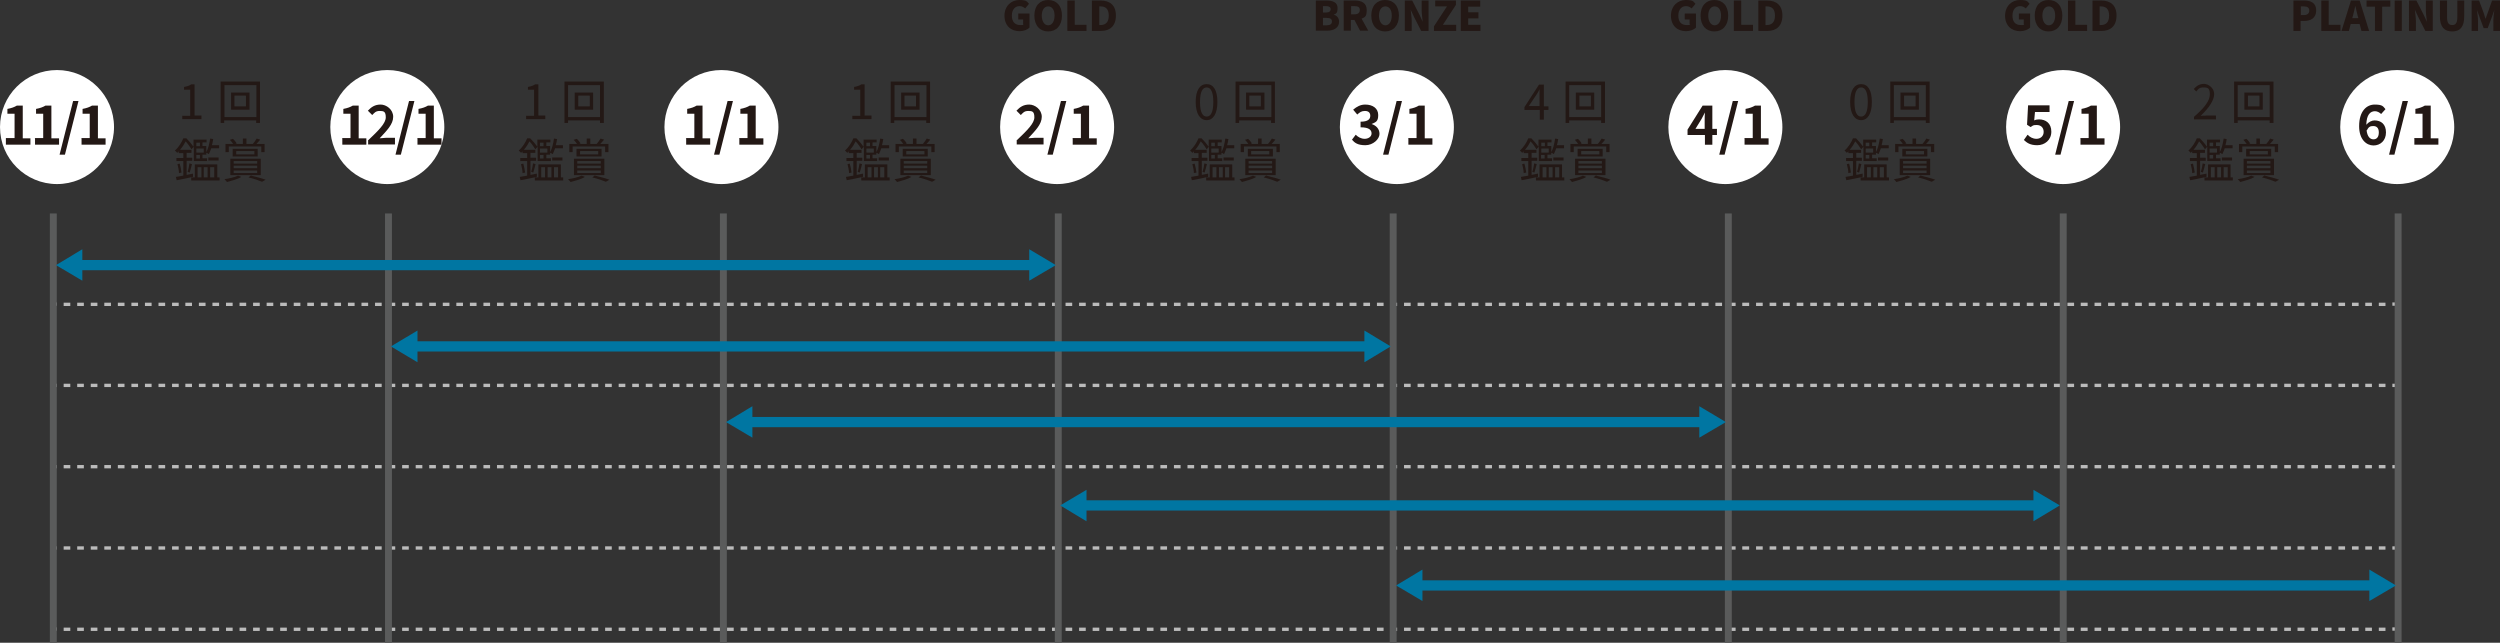 <?xml version="1.0" encoding="UTF-8"?>
<svg id="_レイヤー_1" data-name="レイヤー_1" xmlns="http://www.w3.org/2000/svg" version="1.1" viewBox="0 0 977.9 251.4">
  <rect x="0" y="0" width="977.9" height="251.4" fill="#333333" stroke="none"/>
  <!-- Generator: Adobe Illustrator 30.0.0, SVG Export Plug-In . SVG Version: 2.1.1 Build 123)  -->
  <defs>
    <style>
      .st0 {
        fill: #0076a2;
      }

      .st1 {
        fill: #5a5b5b;
      }

      .st2 {
        fill: #231815;
      }

      .st3 {
        fill: #fff;
      }

      .st4 {
        fill: #bbb;
      }
    </style>
  </defs>
  <circle class="st3" cx="22.3" cy="49.7" r="22.3"/>
  <circle class="st3" cx="151.5" cy="49.7" r="22.3"/>
  <circle class="st3" cx="282.2" cy="49.7" r="22.3"/>
  <circle class="st3" cx="413.5" cy="49.7" r="22.3"/>
  <circle class="st3" cx="546.4" cy="49.7" r="22.3"/>
  <circle class="st3" cx="674.9" cy="49.7" r="22.3"/>
  <circle class="st3" cx="807" cy="49.7" r="22.3"/>
  <circle class="st3" cx="937.7" cy="49.7" r="22.3"/>
  <g>
    <path class="st2" d="M666.8,52.8h-6.7v-2.1l5.9-9.4h3.8v9.1h1.8v2.4h-1.8v3.8h-2.9v-3.8ZM666.8,50.4v-3.1c0-.9,0-2.4.1-3.3h0c-.4.8-.8,1.6-1.3,2.5l-2.4,3.9h3.7Z"/>
    <path class="st2" d="M677.8,39.5h2.1l-5.3,21h-2.1l5.3-21Z"/>
    <path class="st2" d="M682.2,54h3.4v-9.5h-2.8v-1.9c1.6-.3,2.7-.7,3.7-1.3h2.3v12.8h3v2.5h-9.4v-2.5Z"/>
  </g>
  <g>
    <path class="st2" d="M791.7,54.7l1.4-2c.9.9,2,1.6,3.5,1.6s2.8-1,2.8-2.7-1.1-2.7-2.7-2.7-1.4.2-2.4.8l-1.4-.9.4-7.6h8.4v2.6h-5.7l-.3,3.3c.6-.3,1.2-.4,1.9-.4,2.6,0,4.8,1.5,4.8,4.8s-2.6,5.3-5.5,5.3-4.1-1-5.3-2.1Z"/>
    <path class="st2" d="M809.2,39.5h2.1l-5.3,21h-2.1l5.3-21Z"/>
    <path class="st2" d="M813.6,54h3.4v-9.5h-2.8v-1.9c1.6-.3,2.7-.7,3.7-1.3h2.3v12.8h3v2.5h-9.4v-2.5Z"/>
  </g>
  <g>
    <path class="st2" d="M922.8,49.3c0-5.8,2.9-8.4,6.1-8.4s3.3.8,4.2,1.8l-1.7,1.9c-.6-.6-1.5-1.1-2.4-1.1-1.8,0-3.3,1.3-3.4,5.3.9-1.1,2.2-1.7,3.2-1.7,2.6,0,4.5,1.5,4.5,4.7s-2.2,5.1-4.9,5.1-5.6-2.3-5.6-7.5ZM925.7,50.9c.3,2.6,1.4,3.6,2.7,3.6s2.1-.9,2.1-2.7-.9-2.5-2.2-2.5-1.8.4-2.5,1.7Z"/>
    <path class="st2" d="M939.8,39.5h2.1l-5.3,21h-2.1l5.3-21Z"/>
    <path class="st2" d="M944.2,54h3.4v-9.5h-2.8v-1.9c1.6-.3,2.7-.7,3.7-1.3h2.3v12.8h3v2.5h-9.4v-2.5Z"/>
  </g>
  <g>
    <path class="st2" d="M333.5,45.3h3v-10.2h-2.4v-1.1c1.2-.2,2.1-.5,2.8-1h1.3v12.2h2.7v1.4h-7.5v-1.4Z"/>
    <path class="st2" d="M363.8,31.9v16.2h-1.5v-1h-12.5v1h-1.4v-16.2h15.4ZM362.4,45.8v-12.5h-12.5v12.5h12.5ZM359.7,36.2v6.7h-7.2v-6.7h7.2ZM358.3,37.4h-4.5v4.2h4.5v-4.2Z"/>
    <path class="st2" d="M337.5,69.2c-2.2.5-4.6,1-6.3,1.3l-.3-1.3c.8-.1,1.8-.3,2.9-.5v-5.7h-2.7v-1.2h2.7v-1.9h-1.8v-.7c-.2.2-.4.4-.6.6-.2-.3-.6-.7-.9-.9,1.6-1.4,2.7-3.3,3.3-4.8h1.2c1,1,2.2,2.4,2.8,3.3v-2.8h5.1v1.1h-1.6v1.4h1.5v3.4h-1.5v1.4h1.8v1.1h-5.2v-5.6l-.9,1c-.5-.8-1.4-2.2-2.3-3.1-.5,1-1.2,2.2-2.2,3.3h4.5v1.2h-1.9v1.9h2.2v1.2h-2.2v5.5l2.5-.5v1.2ZM332.4,64c.3,1.1.6,2.5.7,3.5l-1,.2c0-1-.3-2.4-.6-3.5l.9-.2ZM335.5,67.2c.3-.9.6-2.4.7-3.3l1,.3c-.3,1.1-.6,2.4-.9,3.3l-.9-.3ZM348,69.4v1.2h-11.1v-1.2h1.4v-5.1h8.8v5.1h.9ZM338.9,55.8v1.4h1.4v-1.4h-1.4ZM341.8,58.1h-2.9v1.6h2.9v-1.6ZM340.3,60.6h-1.4v1.4h1.4v-1.4ZM339.4,69.4h1.5v-4h-1.5v4ZM341.9,65.4v4h1.5v-4h-1.5ZM344.7,58.1c-.3.8-.6,1.6-.9,2.2-.2-.2-.8-.5-1.1-.6.8-1.4,1.3-3.4,1.6-5.5l1.2.2c-.1.8-.3,1.7-.5,2.4h2.8v1.2h-3.1ZM343.7,61.6h4v1.2h-4v-1.2ZM344.3,65.4v4h1.6v-4h-1.6Z"/>
    <path class="st2" d="M356.5,69.2c-1.4.9-3.8,1.5-5.6,2-.2-.3-.7-.8-1-1.1,1.9-.3,4.1-.8,5.3-1.4l1.3.5ZM351.6,59.5h-1.3v-3.2h3c-.3-.5-.8-1.1-1.3-1.6l1.2-.4c.6.5,1.2,1.3,1.5,1.8l-.5.2h2.9v-2.1h1.4v2.1h2.8-.3c.5-.6,1.2-1.5,1.5-2.1l1.4.4c-.5.6-1,1.2-1.5,1.7h3.2v3.2h-1.3v-2.2h-12.7v2.2ZM352.2,62.1h11.9v6.4h-11.9v-6.4ZM362.9,58.2v3h-9.8v-3h9.8ZM353.5,64h9.2v-1h-9.2v1ZM353.5,65.8h9.2v-1h-9.2v1ZM353.5,67.7h9.2v-1h-9.2v1ZM361.6,59.1h-7.1v1.3h7.1v-1.3ZM360.4,68.7c2,.5,4.3,1.1,5.6,1.6l-1.4.8c-1.2-.5-3.2-1.2-5.3-1.7l1-.8Z"/>
  </g>
  <g>
    <path class="st2" d="M205.9,45.3h3v-10.2h-2.4v-1.1c1.2-.2,2.1-.5,2.8-1h1.3v12.2h2.7v1.4h-7.5v-1.4Z"/>
    <path class="st2" d="M236.2,31.9v16.2h-1.5v-1h-12.5v1h-1.4v-16.2h15.4ZM234.7,45.8v-12.5h-12.5v12.5h12.5ZM232,36.2v6.7h-7.2v-6.7h7.2ZM230.7,37.4h-4.5v4.2h4.5v-4.2Z"/>
    <path class="st2" d="M209.9,69.2c-2.2.5-4.6,1-6.3,1.3l-.3-1.3c.8-.1,1.8-.3,2.9-.5v-5.7h-2.7v-1.2h2.7v-1.9h-1.8v-.7c-.2.2-.4.4-.6.6-.2-.3-.6-.7-.9-.9,1.6-1.4,2.7-3.3,3.3-4.8h1.2c1,1,2.2,2.4,2.8,3.3v-2.8h5.1v1.1h-1.6v1.4h1.5v3.4h-1.5v1.4h1.8v1.1h-5.2v-5.6l-.9,1c-.5-.8-1.4-2.2-2.3-3.1-.5,1-1.2,2.2-2.2,3.3h4.5v1.2h-1.9v1.9h2.2v1.2h-2.2v5.5l2.5-.5v1.2ZM204.7,64c.3,1.1.6,2.5.7,3.5l-1,.2c0-1-.3-2.4-.6-3.5l.9-.2ZM207.8,67.2c.3-.9.6-2.4.7-3.3l1,.3c-.3,1.1-.6,2.4-.9,3.3l-.9-.3ZM220.3,69.4v1.2h-11.1v-1.2h1.4v-5.1h8.8v5.1h.9ZM211.2,55.8v1.4h1.4v-1.4h-1.4ZM214.1,58.1h-2.9v1.6h2.9v-1.6ZM212.6,60.6h-1.4v1.4h1.4v-1.4ZM211.7,69.4h1.5v-4h-1.5v4ZM214.2,65.4v4h1.5v-4h-1.5ZM217.1,58.1c-.3.8-.6,1.6-.9,2.2-.2-.2-.8-.5-1.1-.6.8-1.4,1.3-3.4,1.6-5.5l1.2.2c-.1.8-.3,1.7-.5,2.4h2.8v1.2h-3.1ZM216,61.6h4v1.2h-4v-1.2ZM216.7,65.4v4h1.6v-4h-1.6Z"/>
    <path class="st2" d="M228.8,69.2c-1.4.9-3.8,1.5-5.6,2-.2-.3-.7-.8-1-1.1,1.9-.3,4.1-.8,5.3-1.4l1.3.5ZM224,59.5h-1.3v-3.2h3c-.3-.5-.8-1.1-1.3-1.6l1.2-.4c.6.5,1.2,1.3,1.5,1.8l-.5.2h2.9v-2.1h1.4v2.1h2.8-.3c.5-.6,1.2-1.5,1.5-2.1l1.4.4c-.5.6-1,1.2-1.5,1.7h3.2v3.2h-1.3v-2.2h-12.7v2.2ZM224.5,62.1h11.9v6.4h-11.9v-6.4ZM235.3,58.2v3h-9.8v-3h9.8ZM225.8,64h9.2v-1h-9.2v1ZM225.8,65.8h9.2v-1h-9.2v1ZM225.8,67.7h9.2v-1h-9.2v1ZM234,59.1h-7.1v1.3h7.1v-1.3ZM232.8,68.7c2,.5,4.3,1.1,5.6,1.6l-1.4.8c-1.2-.5-3.2-1.2-5.3-1.7l1-.8Z"/>
  </g>
  <g>
    <path class="st2" d="M392.9,6.2c0-3.9,2.7-6.2,5.8-6.2s3,.7,3.8,1.5l-1.5,1.8c-.6-.5-1.2-.9-2.2-.9-1.8,0-3,1.4-3,3.7s1.1,3.7,3.3,3.7.9-.1,1.1-.3v-1.9h-1.9v-2.3h4.4v5.5c-.8.8-2.3,1.4-3.9,1.4-3.3,0-5.9-2.1-5.9-6.1Z"/>
    <path class="st2" d="M404.6,6.1c0-3.9,2.2-6.1,5.4-6.1s5.4,2.2,5.4,6.1-2.2,6.2-5.4,6.2-5.4-2.3-5.4-6.2ZM412.5,6.1c0-2.3-1-3.6-2.5-3.6s-2.5,1.4-2.5,3.6,1,3.8,2.5,3.8,2.5-1.5,2.5-3.8Z"/>
    <path class="st2" d="M417.6.2h2.8v9.5h4.6v2.4h-7.5V.2Z"/>
    <path class="st2" d="M427.1.2h3.4c3.6,0,6,1.8,6,5.9s-2.4,6-5.8,6h-3.6V.2ZM430.4,9.8c1.9,0,3.3-.9,3.3-3.7s-1.4-3.6-3.3-3.6h-.4v7.3h.4Z"/>
  </g>
  <g>
    <path class="st2" d="M514.7.2h4.1c2.5,0,4.4.7,4.4,2.9s-.6,2.2-1.5,2.6h0c1.2.4,2.1,1.3,2.1,2.8,0,2.4-2.1,3.5-4.6,3.5h-4.5V.2ZM518.7,4.9c1.2,0,1.8-.5,1.8-1.3s-.6-1.2-1.8-1.2h-1.2v2.5h1.2ZM518.9,9.9c1.4,0,2.1-.5,2.1-1.5s-.7-1.4-2.1-1.4h-1.4v2.9h1.4Z"/>
    <path class="st2" d="M525.7.2h4.3c2.5,0,4.6.9,4.6,3.7s-.8,2.8-2,3.4l2.6,4.7h-3.2l-2.2-4.2h-1.4v4.2h-2.8V.2ZM529.8,5.6c1.4,0,2.1-.6,2.1-1.7s-.7-1.5-2.1-1.5h-1.3v3.2h1.3Z"/>
    <path class="st2" d="M536.4,6.1c0-3.9,2.2-6.1,5.4-6.1s5.4,2.2,5.4,6.1-2.2,6.2-5.4,6.2-5.4-2.3-5.4-6.2ZM544.4,6.1c0-2.3-1-3.6-2.5-3.6s-2.5,1.4-2.5,3.6,1,3.8,2.5,3.8,2.5-1.5,2.5-3.8Z"/>
    <path class="st2" d="M549.5.2h2.9l2.9,5.7,1.2,2.6h0c-.1-1.3-.4-3-.4-4.4V.2h2.7v11.9h-2.9l-2.9-5.7-1.2-2.6h0c.1,1.3.4,2.9.4,4.4v3.9h-2.7V.2Z"/>
    <path class="st2" d="M560.9,10.3l5.1-7.8h-4.6V.2h8.1v1.7l-5.1,7.8h5.2v2.4h-8.7v-1.7Z"/>
    <path class="st2" d="M571.5.2h7.5v2.4h-4.7v2.2h4v2.4h-4v2.5h4.8v2.4h-7.7V.2Z"/>
  </g>
  <g>
    <path class="st2" d="M653.6,6.2c0-3.9,2.7-6.2,5.8-6.2s3,.7,3.8,1.5l-1.5,1.8c-.6-.5-1.2-.9-2.2-.9-1.8,0-3,1.4-3,3.7s1,3.7,3.3,3.7.9-.1,1.1-.3v-1.9h-1.9v-2.3h4.4v5.5c-.8.8-2.3,1.4-3.9,1.4-3.3,0-5.9-2.1-5.9-6.1Z"/>
    <path class="st2" d="M665.2,6.1c0-3.9,2.2-6.1,5.4-6.1s5.4,2.2,5.4,6.1-2.2,6.2-5.4,6.2-5.4-2.3-5.4-6.2ZM673.2,6.1c0-2.3-1-3.6-2.5-3.6s-2.5,1.4-2.5,3.6,1,3.8,2.5,3.8,2.5-1.5,2.5-3.8Z"/>
    <path class="st2" d="M678.3.2h2.8v9.5h4.6v2.4h-7.5V.2Z"/>
    <path class="st2" d="M687.8.2h3.4c3.6,0,6,1.8,6,5.9s-2.4,6-5.8,6h-3.6V.2ZM691,9.8c1.9,0,3.3-.9,3.3-3.7s-1.4-3.6-3.3-3.6h-.4v7.3h.4Z"/>
  </g>
  <g>
    <path class="st2" d="M784.3,6.2c0-3.9,2.7-6.2,5.8-6.2s3,.7,3.8,1.5l-1.5,1.8c-.6-.5-1.2-.9-2.2-.9-1.8,0-3,1.4-3,3.7s1,3.7,3.3,3.7.9-.1,1.1-.3v-1.9h-1.9v-2.3h4.4v5.5c-.8.8-2.3,1.4-3.9,1.4-3.3,0-5.9-2.1-5.9-6.1Z"/>
    <path class="st2" d="M795.9,6.1c0-3.9,2.2-6.1,5.4-6.1s5.4,2.2,5.4,6.1-2.2,6.2-5.4,6.2-5.4-2.3-5.4-6.2ZM803.9,6.1c0-2.3-1-3.6-2.5-3.6s-2.5,1.4-2.5,3.6,1,3.8,2.5,3.8,2.5-1.5,2.5-3.8Z"/>
    <path class="st2" d="M809,.2h2.8v9.5h4.6v2.4h-7.5V.2Z"/>
    <path class="st2" d="M818.5.2h3.4c3.6,0,6,1.8,6,5.9s-2.4,6-5.8,6h-3.6V.2ZM821.7,9.8c1.9,0,3.3-.9,3.3-3.7s-1.4-3.6-3.3-3.6h-.4v7.3h.4Z"/>
  </g>
  <g>
    <path class="st2" d="M897.1.2h4.2c2.6,0,4.7.9,4.7,3.9s-2.2,4.1-4.7,4.1h-1.4v3.9h-2.8V.2ZM901.2,5.9c1.4,0,2.1-.7,2.1-1.8s-.8-1.6-2.1-1.6h-1.2v3.4h1.2Z"/>
    <path class="st2" d="M908.1.2h2.8v9.5h4.6v2.4h-7.5V.2Z"/>
    <path class="st2" d="M919.6.2h3.4l3.7,11.9h-3l-.7-2.7h-3.5l-.7,2.7h-2.9l3.7-11.9ZM920.1,7.1h2.4l-.3-1c-.3-1.2-.6-2.6-.9-3.8h0c-.3,1.2-.6,2.6-.9,3.8l-.3,1Z"/>
    <path class="st2" d="M928.9,2.6h-3.2V.2h9.3v2.4h-3.2v9.5h-2.8V2.6Z"/>
    <path class="st2" d="M936.7.2h2.8v11.9h-2.8V.2Z"/>
    <path class="st2" d="M942.3.2h2.9l2.9,5.7,1.2,2.6h0c-.1-1.3-.4-3-.4-4.4V.2h2.7v11.9h-2.9l-2.9-5.7-1.2-2.6h0c.1,1.3.4,2.9.4,4.4v3.9h-2.7V.2Z"/>
    <path class="st2" d="M954.4,6.5V.2h2.8v6.6c0,2.2.7,3,2,3s2-.8,2-3V.2h2.7v6.3c0,4-1.6,5.8-4.7,5.8s-4.8-1.8-4.8-5.8Z"/>
    <path class="st2" d="M966.6.2h3.1l1.9,5.1c.2.7.4,1.4.7,2.1h0c.2-.7.4-1.5.7-2.1l1.8-5.1h3.1v11.9h-2.6v-4.1c0-1.2.2-2.9.4-4.1h0l-1,2.8-1.6,4.3h-1.6l-1.6-4.3-1-2.8h0c.1,1.2.4,2.9.4,4.1v4.1h-2.5V.2Z"/>
  </g>
  <g>
    <path class="st2" d="M71.4,45.3h3v-10.2h-2.4v-1.1c1.2-.2,2.1-.5,2.8-1h1.3v12.2h2.7v1.4h-7.5v-1.4Z"/>
    <path class="st2" d="M101.7,31.9v16.2h-1.5v-1h-12.5v1h-1.4v-16.2h15.4ZM100.3,45.8v-12.5h-12.5v12.5h12.5ZM97.6,36.2v6.7h-7.2v-6.7h7.2ZM96.2,37.4h-4.5v4.2h4.5v-4.2Z"/>
    <path class="st2" d="M75.4,69.2c-2.2.5-4.6,1-6.3,1.3l-.3-1.3c.8-.1,1.8-.3,2.9-.5v-5.7h-2.7v-1.2h2.7v-1.9h-1.8v-.7c-.2.2-.4.4-.6.6-.2-.3-.6-.7-.9-.9,1.6-1.4,2.7-3.3,3.3-4.8h1.2c1,1,2.2,2.4,2.8,3.3v-2.8h5.1v1.1h-1.6v1.4h1.5v3.4h-1.5v1.4h1.8v1.1h-5.2v-5.6l-.9,1c-.5-.8-1.4-2.2-2.3-3.1-.5,1-1.2,2.2-2.2,3.3h4.5v1.2h-1.9v1.9h2.2v1.2h-2.2v5.5l2.5-.5v1.2ZM70.3,64c.3,1.1.6,2.5.7,3.5l-1,.2c0-1-.3-2.4-.6-3.5l.9-.2ZM73.4,67.2c.3-.9.6-2.4.7-3.3l1,.3c-.3,1.1-.6,2.4-.9,3.3l-.9-.3ZM85.9,69.4v1.2h-11.1v-1.2h1.4v-5.1h8.8v5.1h.9ZM76.8,55.8v1.4h1.4v-1.4h-1.4ZM79.7,58.1h-2.9v1.6h2.9v-1.6ZM78.2,60.6h-1.4v1.4h1.4v-1.4ZM77.3,69.4h1.5v-4h-1.5v4ZM79.7,65.4v4h1.5v-4h-1.5ZM82.6,58.1c-.3.8-.6,1.6-.9,2.2-.2-.2-.8-.5-1.1-.6.8-1.4,1.3-3.4,1.6-5.5l1.2.2c-.1.8-.3,1.7-.5,2.4h2.8v1.2h-3.1ZM81.5,61.6h4v1.2h-4v-1.2ZM82.2,65.4v4h1.6v-4h-1.6Z"/>
    <path class="st2" d="M94.4,69.2c-1.4.9-3.8,1.5-5.6,2-.2-.3-.7-.8-1-1.1,1.9-.3,4.1-.8,5.3-1.4l1.3.5ZM89.5,59.5h-1.3v-3.2h3c-.3-.5-.8-1.1-1.3-1.6l1.2-.4c.6.5,1.2,1.3,1.5,1.8l-.5.2h2.9v-2.1h1.4v2.1h2.8-.3c.5-.6,1.2-1.5,1.5-2.1l1.4.4c-.5.6-1,1.2-1.5,1.7h3.2v3.2h-1.3v-2.2h-12.7v2.2ZM90.1,62.1h11.9v6.4h-11.9v-6.4ZM100.8,58.2v3h-9.8v-3h9.8ZM91.4,64h9.2v-1h-9.2v1ZM91.4,65.8h9.2v-1h-9.2v1ZM91.4,67.7h9.2v-1h-9.2v1ZM99.5,59.1h-7.1v1.3h7.1v-1.3ZM98.3,68.7c2,.5,4.3,1.1,5.6,1.6l-1.4.8c-1.2-.5-3.2-1.2-5.3-1.7l1-.8Z"/>
  </g>
  <g>
    <path class="st2" d="M467.7,39.9c0-4.7,1.7-7,4.3-7s4.2,2.3,4.2,7-1.7,7.1-4.2,7.1-4.3-2.4-4.3-7.1ZM474.6,39.9c0-4-1-5.7-2.6-5.7s-2.6,1.7-2.6,5.7,1,5.7,2.6,5.7,2.6-1.7,2.6-5.7Z"/>
    <path class="st2" d="M498.7,31.9v16.2h-1.5v-1h-12.5v1h-1.4v-16.2h15.4ZM497.3,45.8v-12.5h-12.5v12.5h12.5ZM494.6,36.2v6.7h-7.2v-6.7h7.2ZM493.2,37.4h-4.5v4.2h4.5v-4.2Z"/>
    <path class="st2" d="M472.5,69.2c-2.2.5-4.6,1-6.3,1.3l-.3-1.3c.8-.1,1.8-.3,2.9-.5v-5.7h-2.7v-1.2h2.7v-1.9h-1.8v-.7c-.2.2-.4.4-.6.6-.2-.3-.6-.7-.9-.9,1.6-1.4,2.7-3.3,3.3-4.8h1.2c1,1,2.2,2.4,2.8,3.3v-2.8h5.1v1.1h-1.6v1.4h1.5v3.4h-1.5v1.4h1.8v1.1h-5.2v-5.6l-.9,1c-.5-.8-1.4-2.2-2.3-3.1-.5,1-1.2,2.2-2.2,3.3h4.5v1.2h-1.9v1.9h2.2v1.2h-2.2v5.5l2.5-.5v1.2ZM467.3,64c.3,1.1.6,2.5.7,3.5l-1,.2c0-1-.3-2.4-.6-3.5l.9-.2ZM470.4,67.2c.3-.9.6-2.4.7-3.3l1,.3c-.3,1.1-.6,2.4-.9,3.3l-.9-.3ZM482.9,69.4v1.2h-11.1v-1.2h1.4v-5.1h8.8v5.1h.9ZM473.8,55.8v1.4h1.4v-1.4h-1.4ZM476.7,58.1h-2.9v1.6h2.9v-1.6ZM475.2,60.6h-1.4v1.4h1.4v-1.4ZM474.3,69.4h1.5v-4h-1.5v4ZM476.8,65.4v4h1.5v-4h-1.5ZM479.7,58.1c-.3.8-.6,1.6-.9,2.2-.2-.2-.8-.5-1.1-.6.8-1.4,1.3-3.4,1.6-5.5l1.2.2c-.1.8-.3,1.7-.5,2.4h2.8v1.2h-3.1ZM478.6,61.6h4v1.2h-4v-1.2ZM479.2,65.4v4h1.6v-4h-1.6Z"/>
    <path class="st2" d="M491.4,69.2c-1.4.9-3.8,1.5-5.6,2-.2-.3-.7-.8-1-1.1,1.9-.3,4.1-.8,5.3-1.4l1.3.5ZM486.6,59.5h-1.3v-3.2h3c-.3-.5-.8-1.1-1.3-1.6l1.2-.4c.6.5,1.2,1.3,1.5,1.8l-.5.2h2.9v-2.1h1.4v2.1h2.8-.3c.5-.6,1.2-1.5,1.5-2.1l1.4.4c-.5.6-1,1.2-1.5,1.7h3.2v3.2h-1.3v-2.2h-12.7v2.2ZM487.1,62.1h11.9v6.4h-11.9v-6.4ZM497.9,58.2v3h-9.8v-3h9.8ZM488.4,64h9.2v-1h-9.2v1ZM488.4,65.8h9.2v-1h-9.2v1ZM488.4,67.7h9.2v-1h-9.2v1ZM496.5,59.1h-7.1v1.3h7.1v-1.3ZM495.4,68.7c2,.5,4.3,1.1,5.6,1.6l-1.4.8c-1.2-.5-3.2-1.2-5.3-1.7l1-.8Z"/>
  </g>
  <g>
    <path class="st2" d="M602.2,43h-5.9v-1.1l5.7-8.8h1.9v8.5h1.8v1.4h-1.8v3.8h-1.6v-3.8ZM602.2,41.6v-4.2c0-.7,0-1.8,0-2.5h0c-.3.7-.7,1.3-1.1,2l-3.1,4.6h4.2Z"/>
    <path class="st2" d="M627.8,31.9v16.2h-1.5v-1h-12.5v1h-1.4v-16.2h15.4ZM626.3,45.8v-12.5h-12.5v12.5h12.5ZM623.6,36.2v6.7h-7.2v-6.7h7.2ZM622.3,37.4h-4.5v4.2h4.5v-4.2Z"/>
    <path class="st2" d="M601.5,69.2c-2.2.5-4.6,1-6.3,1.3l-.3-1.3c.8-.1,1.8-.3,2.9-.5v-5.7h-2.7v-1.2h2.7v-1.9h-1.8v-.7c-.2.2-.4.4-.6.6-.2-.3-.6-.7-.9-.9,1.6-1.4,2.7-3.3,3.3-4.8h1.2c1,1,2.2,2.4,2.8,3.3v-2.8h5.1v1.1h-1.6v1.4h1.5v3.4h-1.5v1.4h1.8v1.1h-5.2v-5.6l-.9,1c-.5-.8-1.4-2.2-2.3-3.1-.5,1-1.2,2.2-2.2,3.3h4.5v1.2h-1.9v1.9h2.2v1.2h-2.2v5.5l2.5-.5v1.2ZM596.3,64c.3,1.1.6,2.5.7,3.5l-1,.2c0-1-.3-2.4-.6-3.5l.9-.2ZM599.4,67.2c.3-.9.6-2.4.7-3.3l1,.3c-.3,1.1-.6,2.4-.9,3.3l-.9-.3ZM611.9,69.4v1.2h-11.1v-1.2h1.4v-5.1h8.8v5.1h.9ZM602.9,55.8v1.4h1.4v-1.4h-1.4ZM605.8,58.1h-2.9v1.6h2.9v-1.6ZM604.2,60.6h-1.4v1.4h1.4v-1.4ZM603.4,69.4h1.5v-4h-1.5v4ZM605.8,65.4v4h1.5v-4h-1.5ZM608.7,58.1c-.3.8-.6,1.6-.9,2.2-.2-.2-.8-.5-1.1-.6.8-1.4,1.3-3.4,1.6-5.5l1.2.2c-.1.8-.3,1.7-.5,2.4h2.8v1.2h-3.1ZM607.6,61.6h4v1.2h-4v-1.2ZM608.3,65.4v4h1.6v-4h-1.6Z"/>
    <path class="st2" d="M620.5,69.2c-1.4.9-3.8,1.5-5.6,2-.2-.3-.7-.8-1-1.1,1.9-.3,4.1-.8,5.3-1.4l1.3.5ZM615.6,59.5h-1.3v-3.2h3c-.3-.5-.8-1.1-1.3-1.6l1.2-.4c.6.5,1.2,1.3,1.5,1.8l-.5.2h2.9v-2.1h1.4v2.1h2.8-.3c.5-.6,1.2-1.5,1.5-2.1l1.4.4c-.5.6-1,1.2-1.5,1.7h3.2v3.2h-1.3v-2.2h-12.7v2.2ZM616.1,62.1h11.9v6.4h-11.9v-6.4ZM626.9,58.2v3h-9.8v-3h9.8ZM617.4,64h9.2v-1h-9.2v1ZM617.4,65.8h9.2v-1h-9.2v1ZM617.4,67.7h9.2v-1h-9.2v1ZM625.6,59.1h-7.1v1.3h7.1v-1.3ZM624.4,68.7c2,.5,4.3,1.1,5.6,1.6l-1.4.8c-1.2-.5-3.2-1.2-5.3-1.7l1-.8Z"/>
  </g>
  <g>
    <path class="st2" d="M723.7,39.9c0-4.7,1.7-7,4.3-7s4.2,2.3,4.2,7-1.7,7.1-4.2,7.1-4.3-2.4-4.3-7.1ZM730.6,39.9c0-4-1-5.7-2.6-5.7s-2.6,1.7-2.6,5.7,1,5.7,2.6,5.7,2.6-1.7,2.6-5.7Z"/>
    <path class="st2" d="M754.8,31.9v16.2h-1.5v-1h-12.5v1h-1.4v-16.2h15.4ZM753.3,45.8v-12.5h-12.5v12.5h12.5ZM750.6,36.2v6.7h-7.2v-6.7h7.2ZM749.3,37.4h-4.5v4.2h4.5v-4.2Z"/>
    <path class="st2" d="M728.5,69.2c-2.2.5-4.6,1-6.3,1.3l-.3-1.3c.8-.1,1.8-.3,2.9-.5v-5.7h-2.7v-1.2h2.7v-1.9h-1.8v-.7c-.2.2-.4.4-.6.6-.2-.3-.6-.7-.9-.9,1.6-1.4,2.7-3.3,3.3-4.8h1.2c1,1,2.2,2.4,2.8,3.3v-2.8h5.1v1.1h-1.6v1.4h1.5v3.4h-1.5v1.4h1.8v1.1h-5.2v-5.6l-.9,1c-.5-.8-1.4-2.2-2.3-3.1-.5,1-1.2,2.2-2.2,3.3h4.5v1.2h-1.9v1.9h2.2v1.2h-2.2v5.5l2.5-.5v1.2ZM723.3,64c.3,1.1.6,2.5.7,3.5l-1,.2c0-1-.3-2.4-.6-3.5l.9-.2ZM726.4,67.2c.3-.9.6-2.4.7-3.3l1,.3c-.3,1.1-.6,2.4-.9,3.3l-.9-.3ZM738.9,69.4v1.2h-11.1v-1.2h1.4v-5.1h8.8v5.1h.9ZM729.8,55.8v1.4h1.4v-1.4h-1.4ZM732.7,58.1h-2.9v1.6h2.9v-1.6ZM731.2,60.6h-1.4v1.4h1.4v-1.4ZM730.3,69.4h1.5v-4h-1.5v4ZM732.8,65.4v4h1.5v-4h-1.5ZM735.7,58.1c-.3.8-.6,1.6-.9,2.2-.2-.2-.8-.5-1.1-.6.8-1.4,1.3-3.4,1.6-5.5l1.2.2c-.1.8-.3,1.7-.5,2.4h2.8v1.2h-3.1ZM734.6,61.6h4v1.2h-4v-1.2ZM735.3,65.4v4h1.6v-4h-1.6Z"/>
    <path class="st2" d="M747.4,69.2c-1.4.9-3.8,1.5-5.6,2-.2-.3-.7-.8-1-1.1,1.9-.3,4.1-.8,5.3-1.4l1.3.5ZM742.6,59.5h-1.3v-3.2h3c-.3-.5-.8-1.1-1.3-1.6l1.2-.4c.6.5,1.2,1.3,1.5,1.8l-.5.2h2.9v-2.1h1.4v2.1h2.8-.3c.5-.6,1.2-1.5,1.5-2.1l1.4.4c-.5.6-1,1.2-1.5,1.7h3.2v3.2h-1.3v-2.2h-12.7v2.2ZM743.1,62.1h11.9v6.4h-11.9v-6.4ZM753.9,58.2v3h-9.8v-3h9.8ZM744.4,64h9.2v-1h-9.2v1ZM744.4,65.8h9.2v-1h-9.2v1ZM744.4,67.7h9.2v-1h-9.2v1ZM752.6,59.1h-7.1v1.3h7.1v-1.3ZM751.4,68.7c2,.5,4.3,1.1,5.6,1.6l-1.4.8c-1.2-.5-3.2-1.2-5.3-1.7l1-.8Z"/>
  </g>
  <g>
    <path class="st2" d="M858.2,45.7c4.3-3.7,6.2-6.4,6.2-8.8s-.8-2.7-2.5-2.7-2.1.7-2.8,1.6l-1-1c1.1-1.2,2.3-2,4-2s4,1.6,4,4-2.1,5.5-5.3,8.5c.7,0,1.5-.1,2.2-.1h3.8v1.5h-8.6v-1Z"/>
    <path class="st2" d="M889.3,31.9v16.2h-1.5v-1h-12.5v1h-1.4v-16.2h15.4ZM887.8,45.8v-12.5h-12.5v12.5h12.5ZM885.1,36.2v6.7h-7.2v-6.7h7.2ZM883.8,37.4h-4.5v4.2h4.5v-4.2Z"/>
    <path class="st2" d="M863,69.2c-2.2.5-4.6,1-6.3,1.3l-.3-1.3c.8-.1,1.8-.3,2.9-.5v-5.7h-2.7v-1.2h2.7v-1.9h-1.8v-.7c-.2.2-.4.4-.6.6-.2-.3-.6-.7-.9-.9,1.6-1.4,2.7-3.3,3.3-4.8h1.2c1,1,2.2,2.4,2.8,3.3v-2.8h5.1v1.1h-1.6v1.4h1.5v3.4h-1.5v1.4h1.8v1.1h-5.2v-5.6l-.9,1c-.5-.8-1.4-2.2-2.3-3.1-.5,1-1.2,2.2-2.2,3.3h4.5v1.2h-1.9v1.9h2.2v1.2h-2.2v5.5l2.5-.5v1.2ZM857.8,64c.3,1.1.6,2.5.7,3.5l-1,.2c0-1-.3-2.4-.6-3.5l.9-.2ZM860.9,67.2c.3-.9.6-2.4.7-3.3l1,.3c-.3,1.1-.6,2.4-.9,3.3l-.9-.3ZM873.4,69.4v1.2h-11.1v-1.2h1.4v-5.1h8.8v5.1h.9ZM864.3,55.8v1.4h1.4v-1.4h-1.4ZM867.2,58.1h-2.9v1.6h2.9v-1.6ZM865.7,60.6h-1.4v1.4h1.4v-1.4ZM864.8,69.4h1.5v-4h-1.5v4ZM867.3,65.4v4h1.5v-4h-1.5ZM870.2,58.1c-.3.8-.6,1.6-.9,2.2-.2-.2-.8-.5-1.1-.6.8-1.4,1.3-3.4,1.6-5.5l1.2.2c-.1.8-.3,1.7-.5,2.4h2.8v1.2h-3.1ZM869.1,61.6h4v1.2h-4v-1.2ZM869.8,65.4v4h1.6v-4h-1.6Z"/>
    <path class="st2" d="M881.9,69.2c-1.4.9-3.8,1.5-5.6,2-.2-.3-.7-.8-1-1.1,1.9-.3,4.1-.8,5.3-1.4l1.3.5ZM877.1,59.5h-1.3v-3.2h3c-.3-.5-.8-1.1-1.3-1.6l1.2-.4c.6.5,1.2,1.3,1.5,1.8l-.5.2h2.9v-2.1h1.4v2.1h2.8-.3c.5-.6,1.2-1.5,1.5-2.1l1.4.4c-.5.6-1,1.2-1.5,1.7h3.2v3.2h-1.3v-2.2h-12.7v2.2ZM877.6,62.1h11.9v6.4h-11.9v-6.4ZM888.4,58.2v3h-9.8v-3h9.8ZM878.9,64h9.2v-1h-9.2v1ZM878.9,65.8h9.2v-1h-9.2v1ZM878.9,67.7h9.2v-1h-9.2v1ZM887.1,59.1h-7.1v1.3h7.1v-1.3ZM885.9,68.7c2,.5,4.3,1.1,5.6,1.6l-1.4.8c-1.2-.5-3.2-1.2-5.3-1.7l1-.8Z"/>
  </g>
  <g>
    <path class="st2" d="M528.8,54.7l1.5-2c.9.9,2.1,1.6,3.5,1.6s2.7-.8,2.7-2.1-.9-2.4-4.3-2.4v-2.2c2.9,0,3.8-1,3.8-2.3s-.8-1.9-2.1-1.9-2,.5-3,1.4l-1.6-1.9c1.4-1.2,2.9-2,4.7-2,3,0,5.1,1.5,5.1,4.1s-1,2.8-2.6,3.5h0c1.8.6,3.1,1.9,3.1,3.9s-2.5,4.4-5.5,4.4-4.2-.9-5.3-2.2Z"/>
    <path class="st2" d="M546.3,39.5h2.1l-5.3,21h-2.1l5.3-21Z"/>
    <path class="st2" d="M550.7,54h3.4v-9.5h-2.8v-1.9c1.6-.3,2.7-.7,3.7-1.3h2.3v12.8h3v2.5h-9.4v-2.5Z"/>
  </g>
  <g>
    <path class="st2" d="M397.8,54.8c4.1-3.9,6.8-6.6,6.8-8.9s-.8-2.5-2.4-2.5-2.1.8-2.9,1.6l-1.7-1.7c1.4-1.5,2.8-2.4,5-2.4s4.9,1.9,4.9,4.8-2.5,5.4-5.3,8.4c.8,0,1.8-.2,2.6-.2h3.4v2.6h-10.5v-1.8Z"/>
    <path class="st2" d="M415,39.5h2.1l-5.3,21h-2.1l5.3-21Z"/>
    <path class="st2" d="M419.4,54h3.4v-9.5h-2.8v-1.9c1.6-.3,2.7-.7,3.7-1.3h2.3v12.8h3v2.5h-9.4v-2.5Z"/>
  </g>
  <g>
    <path class="st2" d="M268.2,54h3.4v-9.5h-2.8v-1.9c1.6-.3,2.7-.7,3.7-1.3h2.3v12.8h3v2.5h-9.4v-2.5Z"/>
    <path class="st2" d="M284.6,39.5h2.1l-5.3,21h-2.1l5.3-21Z"/>
    <path class="st2" d="M289,54h3.4v-9.5h-2.8v-1.9c1.6-.3,2.7-.7,3.7-1.3h2.3v12.8h3v2.5h-9.4v-2.5Z"/>
  </g>
  <g>
    <path class="st2" d="M133.7,54h3.4v-9.5h-2.8v-1.9c1.6-.3,2.7-.7,3.7-1.3h2.3v12.8h3v2.5h-9.4v-2.5Z"/>
    <path class="st2" d="M144.1,54.8c4.1-3.9,6.8-6.6,6.8-8.9s-.8-2.5-2.4-2.5-2.1.8-2.9,1.6l-1.7-1.7c1.4-1.5,2.8-2.4,5-2.4s4.9,1.9,4.9,4.8-2.5,5.4-5.3,8.4c.8,0,1.8-.2,2.6-.2h3.4v2.6h-10.5v-1.8Z"/>
    <path class="st2" d="M160,39.5h2.1l-5.3,21h-2.1l5.3-21Z"/>
    <path class="st2" d="M163.1,54h3.4v-9.5h-2.8v-1.9c1.6-.3,2.7-.7,3.7-1.3h2.3v12.8h3v2.5h-9.4v-2.5Z"/>
  </g>
  <g>
    <path class="st2" d="M2.3,54h3.4v-9.5h-2.8v-1.9c1.6-.3,2.7-.7,3.7-1.3h2.3v12.8h3v2.5H2.3v-2.5Z"/>
    <path class="st2" d="M13.5,54h3.4v-9.5h-2.8v-1.9c1.6-.3,2.7-.7,3.7-1.3h2.3v12.8h3v2.5h-9.4v-2.5Z"/>
    <path class="st2" d="M28.6,39.5h2.1l-5.3,21h-2.1l5.3-21Z"/>
    <path class="st2" d="M31.7,54h3.4v-9.5h-2.8v-1.9c1.6-.3,2.7-.7,3.7-1.3h2.3v12.8h3v2.5h-9.4v-2.5Z"/>
  </g>
  <g>
    <rect class="st4" x="20.9" y="245.4" width="1.3" height="1.3"/>
    <path class="st4" d="M933.1,246.8h-2.6v-1.3h2.6v1.3ZM927.8,246.8h-2.6v-1.3h2.6v1.3ZM922.6,246.8h-2.6v-1.3h2.6v1.3ZM917.3,246.8h-2.6v-1.3h2.6v1.3ZM912,246.8h-2.6v-1.3h2.6v1.3ZM906.7,246.8h-2.6v-1.3h2.6v1.3ZM901.4,246.8h-2.7v-1.3h2.7v1.3ZM896.1,246.8h-2.6v-1.3h2.6v1.3ZM890.8,246.8h-2.6v-1.3h2.6v1.3ZM885.5,246.8h-2.7v-1.3h2.7v1.3ZM880.2,246.8h-2.6v-1.3h2.6v1.3ZM874.9,246.8h-2.6v-1.3h2.6v1.3ZM869.6,246.8h-2.7v-1.3h2.7v1.3ZM864.3,246.8h-2.6v-1.3h2.6v1.3ZM859,246.8h-2.6v-1.3h2.6v1.3ZM853.7,246.8h-2.6v-1.3h2.6v1.3ZM848.4,246.8h-2.6v-1.3h2.6v1.3ZM843.1,246.8h-2.6v-1.3h2.6v1.3ZM837.8,246.8h-2.6v-1.3h2.6v1.3ZM832.5,246.8h-2.6v-1.3h2.6v1.3ZM827.2,246.8h-2.6v-1.3h2.6v1.3ZM821.9,246.8h-2.6v-1.3h2.6v1.3ZM816.6,246.8h-2.7v-1.3h2.7v1.3ZM811.3,246.8h-2.6v-1.3h2.6v1.3ZM806,246.8h-2.6v-1.3h2.6v1.3ZM800.7,246.8h-2.7v-1.3h2.7v1.3ZM795.4,246.8h-2.6v-1.3h2.6v1.3ZM790.1,246.8h-2.6v-1.3h2.6v1.3ZM784.9,246.8h-2.6v-1.3h2.6v1.3ZM779.6,246.8h-2.6v-1.3h2.6v1.3ZM774.3,246.8h-2.6v-1.3h2.6v1.3ZM769,246.8h-2.6v-1.3h2.6v1.3ZM763.7,246.8h-2.6v-1.3h2.6v1.3ZM758.4,246.8h-2.6v-1.3h2.6v1.3ZM753.1,246.8h-2.6v-1.3h2.6v1.3ZM747.8,246.8h-2.6v-1.3h2.6v1.3ZM742.5,246.8h-2.6v-1.3h2.6v1.3ZM737.2,246.8h-2.6v-1.3h2.6v1.3ZM731.9,246.8h-2.7v-1.3h2.7v1.3ZM726.6,246.8h-2.6v-1.3h2.6v1.3ZM721.3,246.8h-2.6v-1.3h2.6v1.3ZM716,246.8h-2.7v-1.3h2.7v1.3ZM710.7,246.8h-2.6v-1.3h2.6v1.3ZM705.4,246.8h-2.6v-1.3h2.6v1.3ZM700.1,246.8h-2.7v-1.3h2.7v1.3ZM694.8,246.8h-2.6v-1.3h2.6v1.3ZM689.5,246.8h-2.6v-1.3h2.6v1.3ZM684.2,246.8h-2.7v-1.3h2.7v1.3ZM678.9,246.8h-2.6v-1.3h2.6v1.3ZM673.6,246.8h-2.6v-1.3h2.6v1.3ZM668.3,246.8h-2.7v-1.3h2.7v1.3ZM663,246.8h-2.6v-1.3h2.6v1.3ZM657.7,246.8h-2.6v-1.3h2.6v1.3ZM652.4,246.8h-2.7v-1.3h2.7v1.3ZM647.1,246.8h-2.6v-1.3h2.6v1.3ZM641.9,246.8h-2.6v-1.3h2.6v1.3ZM636.6,246.8h-2.6v-1.3h2.6v1.3ZM631.3,246.8h-2.6v-1.3h2.6v1.3ZM626,246.8h-2.6v-1.3h2.6v1.3ZM620.7,246.8h-2.6v-1.3h2.6v1.3ZM615.4,246.8h-2.6v-1.3h2.6v1.3ZM610.1,246.8h-2.6v-1.3h2.6v1.3ZM604.8,246.8h-2.6v-1.3h2.6v1.3ZM599.5,246.8h-2.6v-1.3h2.6v1.3ZM594.2,246.8h-2.6v-1.3h2.6v1.3ZM588.9,246.8h-2.6v-1.3h2.6v1.3ZM583.6,246.8h-2.6v-1.3h2.6v1.3ZM578.3,246.8h-2.6v-1.3h2.6v1.3ZM573,246.8h-2.6v-1.3h2.6v1.3ZM567.7,246.8h-2.6v-1.3h2.6v1.3ZM562.4,246.8h-2.6v-1.3h2.6v1.3ZM557.1,246.8h-2.6v-1.3h2.6v1.3ZM551.8,246.8h-2.6v-1.3h2.6v1.3ZM546.5,246.8h-2.7v-1.3h2.7v1.3ZM541.2,246.8h-2.6v-1.3h2.6v1.3ZM535.9,246.8h-2.6v-1.3h2.6v1.3ZM530.6,246.8h-2.7v-1.3h2.7v1.3ZM525.3,246.8h-2.6v-1.3h2.6v1.3ZM520,246.8h-2.6v-1.3h2.6v1.3ZM514.7,246.8h-2.7v-1.3h2.7v1.3ZM509.4,246.8h-2.6v-1.3h2.6v1.3ZM504.1,246.8h-2.6v-1.3h2.6v1.3ZM498.9,246.8h-2.7v-1.3h2.7v1.3ZM493.6,246.8h-2.6v-1.3h2.6v1.3ZM488.3,246.8h-2.6v-1.3h2.6v1.3ZM483,246.8h-2.6v-1.3h2.6v1.3ZM477.7,246.8h-2.6v-1.3h2.6v1.3ZM472.4,246.8h-2.6v-1.3h2.6v1.3ZM467.1,246.8h-2.6v-1.3h2.6v1.3ZM461.8,246.8h-2.6v-1.3h2.6v1.3ZM456.5,246.8h-2.6v-1.3h2.6v1.3ZM451.2,246.8h-2.6v-1.3h2.6v1.3ZM445.9,246.8h-2.6v-1.3h2.6v1.3ZM440.6,246.8h-2.6v-1.3h2.6v1.3ZM435.3,246.8h-2.6v-1.3h2.6v1.3ZM430,246.8h-2.6v-1.3h2.6v1.3ZM424.7,246.8h-2.6v-1.3h2.6v1.3ZM419.4,246.8h-2.6v-1.3h2.6v1.3ZM414.1,246.8h-2.6v-1.3h2.6v1.3ZM408.8,246.8h-2.6v-1.3h2.6v1.3ZM403.5,246.8h-2.6v-1.3h2.6v1.3ZM398.2,246.8h-2.6v-1.3h2.6v1.3ZM392.9,246.8h-2.6v-1.3h2.6v1.3ZM387.6,246.8h-2.6v-1.3h2.6v1.3ZM382.3,246.8h-2.6v-1.3h2.6v1.3ZM377,246.8h-2.6v-1.3h2.6v1.3ZM371.7,246.8h-2.6v-1.3h2.6v1.3ZM366.4,246.8h-2.6v-1.3h2.6v1.3ZM361.1,246.8h-2.6v-1.3h2.6v1.3ZM355.9,246.8h-2.6v-1.3h2.6v1.3ZM350.6,246.8h-2.6v-1.3h2.6v1.3ZM345.3,246.8h-2.6v-1.3h2.6v1.3ZM340,246.8h-2.6v-1.3h2.6v1.3ZM334.7,246.8h-2.6v-1.3h2.6v1.3ZM329.4,246.8h-2.6v-1.3h2.6v1.3ZM324.1,246.8h-2.6v-1.3h2.6v1.3ZM318.8,246.8h-2.6v-1.3h2.6v1.3ZM313.5,246.8h-2.6v-1.3h2.6v1.3ZM308.2,246.8h-2.6v-1.3h2.6v1.3ZM302.9,246.8h-2.6v-1.3h2.6v1.3ZM297.6,246.8h-2.6v-1.3h2.6v1.3ZM292.3,246.8h-2.6v-1.3h2.6v1.3ZM287,246.8h-2.6v-1.3h2.6v1.3ZM281.7,246.8h-2.6v-1.3h2.6v1.3ZM276.4,246.8h-2.6v-1.3h2.6v1.3ZM271.1,246.8h-2.6v-1.3h2.6v1.3ZM265.8,246.8h-2.6v-1.3h2.6v1.3ZM260.5,246.8h-2.6v-1.3h2.6v1.3ZM255.2,246.8h-2.6v-1.3h2.6v1.3ZM249.9,246.8h-2.6v-1.3h2.6v1.3ZM244.6,246.8h-2.6v-1.3h2.6v1.3ZM239.3,246.8h-2.6v-1.3h2.6v1.3ZM234,246.8h-2.6v-1.3h2.6v1.3ZM228.7,246.8h-2.6v-1.3h2.6v1.3ZM223.4,246.8h-2.6v-1.3h2.6v1.3ZM218.1,246.8h-2.6v-1.3h2.6v1.3ZM212.9,246.8h-2.6v-1.3h2.6v1.3ZM207.6,246.8h-2.6v-1.3h2.6v1.3ZM202.3,246.8h-2.6v-1.3h2.6v1.3ZM197,246.8h-2.6v-1.3h2.6v1.3ZM191.7,246.8h-2.6v-1.3h2.6v1.3ZM186.4,246.8h-2.6v-1.3h2.6v1.3ZM181.1,246.8h-2.6v-1.3h2.6v1.3ZM175.8,246.8h-2.6v-1.3h2.6v1.3ZM170.5,246.8h-2.6v-1.3h2.6v1.3ZM165.2,246.8h-2.6v-1.3h2.6v1.3ZM159.9,246.8h-2.6v-1.3h2.6v1.3ZM154.6,246.8h-2.6v-1.3h2.6v1.3ZM149.3,246.8h-2.6v-1.3h2.6v1.3ZM144,246.8h-2.6v-1.3h2.6v1.3ZM138.7,246.8h-2.6v-1.3h2.6v1.3ZM133.4,246.8h-2.6v-1.3h2.6v1.3ZM128.1,246.8h-2.6v-1.3h2.6v1.3ZM122.8,246.8h-2.6v-1.3h2.6v1.3ZM117.5,246.8h-2.6v-1.3h2.6v1.3ZM112.2,246.8h-2.6v-1.3h2.6v1.3ZM106.9,246.8h-2.6v-1.3h2.6v1.3ZM101.6,246.8h-2.6v-1.3h2.6v1.3ZM96.3,246.8h-2.6v-1.3h2.6v1.3ZM91,246.8h-2.6v-1.3h2.6v1.3ZM85.7,246.8h-2.6v-1.3h2.6v1.3ZM80.4,246.8h-2.6v-1.3h2.6v1.3ZM75.1,246.8h-2.6v-1.3h2.6v1.3ZM69.9,246.8h-2.6v-1.3h2.6v1.3ZM64.6,246.8h-2.6v-1.3h2.6v1.3ZM59.3,246.8h-2.6v-1.3h2.6v1.3ZM54,246.8h-2.6v-1.3h2.6v1.3ZM48.7,246.8h-2.6v-1.3h2.6v1.3ZM43.4,246.8h-2.6v-1.3h2.6v1.3ZM38.1,246.8h-2.6v-1.3h2.6v1.3ZM32.8,246.8h-2.6v-1.3h2.6v1.3ZM27.5,246.8h-2.6v-1.3h2.6v1.3Z"/>
    <rect class="st4" x="935.8" y="245.4" width="1.3" height="1.3"/>
  </g>
  <g>
    <rect class="st4" x="20.9" y="213.7" width="1.3" height="1.3"/>
    <path class="st4" d="M933.1,215h-2.6v-1.3h2.6v1.3ZM927.8,215h-2.6v-1.3h2.6v1.3ZM922.6,215h-2.6v-1.3h2.6v1.3ZM917.3,215h-2.6v-1.3h2.6v1.3ZM912,215h-2.6v-1.3h2.6v1.3ZM906.7,215h-2.6v-1.3h2.6v1.3ZM901.4,215h-2.7v-1.3h2.7v1.3ZM896.1,215h-2.6v-1.3h2.6v1.3ZM890.8,215h-2.6v-1.3h2.6v1.3ZM885.5,215h-2.7v-1.3h2.7v1.3ZM880.2,215h-2.6v-1.3h2.6v1.3ZM874.9,215h-2.6v-1.3h2.6v1.3ZM869.6,215h-2.7v-1.3h2.7v1.3ZM864.3,215h-2.6v-1.3h2.6v1.3ZM859,215h-2.6v-1.3h2.6v1.3ZM853.7,215h-2.6v-1.3h2.6v1.3ZM848.4,215h-2.6v-1.3h2.6v1.3ZM843.1,215h-2.6v-1.3h2.6v1.3ZM837.8,215h-2.6v-1.3h2.6v1.3ZM832.5,215h-2.6v-1.3h2.6v1.3ZM827.2,215h-2.6v-1.3h2.6v1.3ZM821.9,215h-2.6v-1.3h2.6v1.3ZM816.6,215h-2.7v-1.3h2.7v1.3ZM811.3,215h-2.6v-1.3h2.6v1.3ZM806,215h-2.6v-1.3h2.6v1.3ZM800.7,215h-2.7v-1.3h2.7v1.3ZM795.4,215h-2.6v-1.3h2.6v1.3ZM790.1,215h-2.6v-1.3h2.6v1.3ZM784.9,215h-2.6v-1.3h2.6v1.3ZM779.6,215h-2.6v-1.3h2.6v1.3ZM774.3,215h-2.6v-1.3h2.6v1.3ZM769,215h-2.6v-1.3h2.6v1.3ZM763.7,215h-2.6v-1.3h2.6v1.3ZM758.4,215h-2.6v-1.3h2.6v1.3ZM753.1,215h-2.6v-1.3h2.6v1.3ZM747.8,215h-2.6v-1.3h2.6v1.3ZM742.5,215h-2.6v-1.3h2.6v1.3ZM737.2,215h-2.6v-1.3h2.6v1.3ZM731.9,215h-2.7v-1.3h2.7v1.3ZM726.6,215h-2.6v-1.3h2.6v1.3ZM721.3,215h-2.6v-1.3h2.6v1.3ZM716,215h-2.7v-1.3h2.7v1.3ZM710.7,215h-2.6v-1.3h2.6v1.3ZM705.4,215h-2.6v-1.3h2.6v1.3ZM700.1,215h-2.7v-1.3h2.7v1.3ZM694.8,215h-2.6v-1.3h2.6v1.3ZM689.5,215h-2.6v-1.3h2.6v1.3ZM684.2,215h-2.7v-1.3h2.7v1.3ZM678.9,215h-2.6v-1.3h2.6v1.3ZM673.6,215h-2.6v-1.3h2.6v1.3ZM668.3,215h-2.7v-1.3h2.7v1.3ZM663,215h-2.6v-1.3h2.6v1.3ZM657.7,215h-2.6v-1.3h2.6v1.3ZM652.4,215h-2.7v-1.3h2.7v1.3ZM647.1,215h-2.6v-1.3h2.6v1.3ZM641.9,215h-2.6v-1.3h2.6v1.3ZM636.6,215h-2.6v-1.3h2.6v1.3ZM631.3,215h-2.6v-1.3h2.6v1.3ZM626,215h-2.6v-1.3h2.6v1.3ZM620.7,215h-2.6v-1.3h2.6v1.3ZM615.4,215h-2.6v-1.3h2.6v1.3ZM610.1,215h-2.6v-1.3h2.6v1.3ZM604.8,215h-2.6v-1.3h2.6v1.3ZM599.5,215h-2.6v-1.3h2.6v1.3ZM594.2,215h-2.6v-1.3h2.6v1.3ZM588.9,215h-2.6v-1.3h2.6v1.3ZM583.6,215h-2.6v-1.3h2.6v1.3ZM578.3,215h-2.6v-1.3h2.6v1.3ZM573,215h-2.6v-1.3h2.6v1.3ZM567.7,215h-2.6v-1.3h2.6v1.3ZM562.4,215h-2.6v-1.3h2.6v1.3ZM557.1,215h-2.6v-1.3h2.6v1.3ZM551.8,215h-2.6v-1.3h2.6v1.3ZM546.5,215h-2.7v-1.3h2.7v1.3ZM541.2,215h-2.6v-1.3h2.6v1.3ZM535.9,215h-2.6v-1.3h2.6v1.3ZM530.6,215h-2.7v-1.3h2.7v1.3ZM525.3,215h-2.6v-1.3h2.6v1.3ZM520,215h-2.6v-1.3h2.6v1.3ZM514.7,215h-2.7v-1.3h2.7v1.3ZM509.4,215h-2.6v-1.3h2.6v1.3ZM504.1,215h-2.6v-1.3h2.6v1.3ZM498.9,215h-2.7v-1.3h2.7v1.3ZM493.6,215h-2.6v-1.3h2.6v1.3ZM488.3,215h-2.6v-1.3h2.6v1.3ZM483,215h-2.6v-1.3h2.6v1.3ZM477.7,215h-2.6v-1.3h2.6v1.3ZM472.4,215h-2.6v-1.3h2.6v1.3ZM467.1,215h-2.6v-1.3h2.6v1.3ZM461.8,215h-2.6v-1.3h2.6v1.3ZM456.5,215h-2.6v-1.3h2.6v1.3ZM451.2,215h-2.6v-1.3h2.6v1.3ZM445.9,215h-2.6v-1.3h2.6v1.3ZM440.6,215h-2.6v-1.3h2.6v1.3ZM435.3,215h-2.6v-1.3h2.6v1.3ZM430,215h-2.6v-1.3h2.6v1.3ZM424.7,215h-2.6v-1.3h2.6v1.3ZM419.4,215h-2.6v-1.3h2.6v1.3ZM414.1,215h-2.6v-1.3h2.6v1.3ZM408.8,215h-2.6v-1.3h2.6v1.3ZM403.5,215h-2.6v-1.3h2.6v1.3ZM398.2,215h-2.6v-1.3h2.6v1.3ZM392.9,215h-2.6v-1.3h2.6v1.3ZM387.6,215h-2.6v-1.3h2.6v1.3ZM382.3,215h-2.6v-1.3h2.6v1.3ZM377,215h-2.6v-1.3h2.6v1.3ZM371.7,215h-2.6v-1.3h2.6v1.3ZM366.4,215h-2.6v-1.3h2.6v1.3ZM361.1,215h-2.6v-1.3h2.6v1.3ZM355.9,215h-2.6v-1.3h2.6v1.3ZM350.6,215h-2.6v-1.3h2.6v1.3ZM345.3,215h-2.6v-1.3h2.6v1.3ZM340,215h-2.6v-1.3h2.6v1.3ZM334.7,215h-2.6v-1.3h2.6v1.3ZM329.4,215h-2.6v-1.3h2.6v1.3ZM324.1,215h-2.6v-1.3h2.6v1.3ZM318.8,215h-2.6v-1.3h2.6v1.3ZM313.5,215h-2.6v-1.3h2.6v1.3ZM308.2,215h-2.6v-1.3h2.6v1.3ZM302.9,215h-2.6v-1.3h2.6v1.3ZM297.6,215h-2.6v-1.3h2.6v1.3ZM292.3,215h-2.6v-1.3h2.6v1.3ZM287,215h-2.6v-1.3h2.6v1.3ZM281.7,215h-2.6v-1.3h2.6v1.3ZM276.4,215h-2.6v-1.3h2.6v1.3ZM271.1,215h-2.6v-1.3h2.6v1.3ZM265.8,215h-2.6v-1.3h2.6v1.3ZM260.5,215h-2.6v-1.3h2.6v1.3ZM255.2,215h-2.6v-1.3h2.6v1.3ZM249.9,215h-2.6v-1.3h2.6v1.3ZM244.6,215h-2.6v-1.3h2.6v1.3ZM239.3,215h-2.6v-1.3h2.6v1.3ZM234,215h-2.6v-1.3h2.6v1.3ZM228.7,215h-2.6v-1.3h2.6v1.3ZM223.4,215h-2.6v-1.3h2.6v1.3ZM218.1,215h-2.6v-1.3h2.6v1.3ZM212.9,215h-2.6v-1.3h2.6v1.3ZM207.6,215h-2.6v-1.3h2.6v1.3ZM202.3,215h-2.6v-1.3h2.6v1.3ZM197,215h-2.6v-1.3h2.6v1.3ZM191.7,215h-2.6v-1.3h2.6v1.3ZM186.4,215h-2.6v-1.3h2.6v1.3ZM181.1,215h-2.6v-1.3h2.6v1.3ZM175.8,215h-2.6v-1.3h2.6v1.3ZM170.5,215h-2.6v-1.3h2.6v1.3ZM165.2,215h-2.6v-1.3h2.6v1.3ZM159.9,215h-2.6v-1.3h2.6v1.3ZM154.6,215h-2.6v-1.3h2.6v1.3ZM149.3,215h-2.6v-1.3h2.6v1.3ZM144,215h-2.6v-1.3h2.6v1.3ZM138.7,215h-2.6v-1.3h2.6v1.3ZM133.4,215h-2.6v-1.3h2.6v1.3ZM128.1,215h-2.6v-1.3h2.6v1.3ZM122.8,215h-2.6v-1.3h2.6v1.3ZM117.5,215h-2.6v-1.3h2.6v1.3ZM112.2,215h-2.6v-1.3h2.6v1.3ZM106.9,215h-2.6v-1.3h2.6v1.3ZM101.6,215h-2.6v-1.3h2.6v1.3ZM96.3,215h-2.6v-1.3h2.6v1.3ZM91,215h-2.6v-1.3h2.6v1.3ZM85.7,215h-2.6v-1.3h2.6v1.3ZM80.4,215h-2.6v-1.3h2.6v1.3ZM75.1,215h-2.6v-1.3h2.6v1.3ZM69.9,215h-2.6v-1.3h2.6v1.3ZM64.6,215h-2.6v-1.3h2.6v1.3ZM59.3,215h-2.6v-1.3h2.6v1.3ZM54,215h-2.6v-1.3h2.6v1.3ZM48.7,215h-2.6v-1.3h2.6v1.3ZM43.4,215h-2.6v-1.3h2.6v1.3ZM38.1,215h-2.6v-1.3h2.6v1.3ZM32.8,215h-2.6v-1.3h2.6v1.3ZM27.5,215h-2.6v-1.3h2.6v1.3Z"/>
    <rect class="st4" x="935.8" y="213.7" width="1.3" height="1.3"/>
  </g>
  <g>
    <rect class="st4" x="20.9" y="181.9" width="1.3" height="1.3"/>
    <path class="st4" d="M933.1,183.2h-2.6v-1.3h2.6v1.3ZM927.8,183.2h-2.6v-1.3h2.6v1.3ZM922.6,183.2h-2.6v-1.3h2.6v1.3ZM917.3,183.2h-2.6v-1.3h2.6v1.3ZM912,183.2h-2.6v-1.3h2.6v1.3ZM906.7,183.2h-2.6v-1.3h2.6v1.3ZM901.4,183.2h-2.7v-1.3h2.7v1.3ZM896.1,183.2h-2.6v-1.3h2.6v1.3ZM890.8,183.2h-2.6v-1.3h2.6v1.3ZM885.5,183.2h-2.7v-1.3h2.7v1.3ZM880.2,183.2h-2.6v-1.3h2.6v1.3ZM874.9,183.2h-2.6v-1.3h2.6v1.3ZM869.6,183.2h-2.7v-1.3h2.7v1.3ZM864.3,183.2h-2.6v-1.3h2.6v1.3ZM859,183.2h-2.6v-1.3h2.6v1.3ZM853.7,183.2h-2.6v-1.3h2.6v1.3ZM848.4,183.2h-2.6v-1.3h2.6v1.3ZM843.1,183.2h-2.6v-1.3h2.6v1.3ZM837.8,183.2h-2.6v-1.3h2.6v1.3ZM832.5,183.2h-2.6v-1.3h2.6v1.3ZM827.2,183.2h-2.6v-1.3h2.6v1.3ZM821.9,183.2h-2.6v-1.3h2.6v1.3ZM816.6,183.2h-2.7v-1.3h2.7v1.3ZM811.3,183.2h-2.6v-1.3h2.6v1.3ZM806,183.2h-2.6v-1.3h2.6v1.3ZM800.7,183.2h-2.7v-1.3h2.7v1.3ZM795.4,183.2h-2.6v-1.3h2.6v1.3ZM790.1,183.2h-2.6v-1.3h2.6v1.3ZM784.9,183.2h-2.6v-1.3h2.6v1.3ZM779.6,183.2h-2.6v-1.3h2.6v1.3ZM774.3,183.2h-2.6v-1.3h2.6v1.3ZM769,183.2h-2.6v-1.3h2.6v1.3ZM763.7,183.2h-2.6v-1.3h2.6v1.3ZM758.4,183.2h-2.6v-1.3h2.6v1.3ZM753.1,183.2h-2.6v-1.3h2.6v1.3ZM747.8,183.2h-2.6v-1.3h2.6v1.3ZM742.5,183.2h-2.6v-1.3h2.6v1.3ZM737.2,183.2h-2.6v-1.3h2.6v1.3ZM731.9,183.2h-2.7v-1.3h2.7v1.3ZM726.6,183.2h-2.6v-1.3h2.6v1.3ZM721.3,183.2h-2.6v-1.3h2.6v1.3ZM716,183.2h-2.7v-1.3h2.7v1.3ZM710.7,183.2h-2.6v-1.3h2.6v1.3ZM705.4,183.2h-2.6v-1.3h2.6v1.3ZM700.1,183.2h-2.7v-1.3h2.7v1.3ZM694.8,183.2h-2.6v-1.3h2.6v1.3ZM689.5,183.2h-2.6v-1.3h2.6v1.3ZM684.2,183.2h-2.7v-1.3h2.7v1.3ZM678.9,183.2h-2.6v-1.3h2.6v1.3ZM673.6,183.2h-2.6v-1.3h2.6v1.3ZM668.3,183.2h-2.7v-1.3h2.7v1.3ZM663,183.2h-2.6v-1.3h2.6v1.3ZM657.7,183.2h-2.6v-1.3h2.6v1.3ZM652.4,183.2h-2.7v-1.3h2.7v1.3ZM647.1,183.2h-2.6v-1.3h2.6v1.3ZM641.9,183.2h-2.6v-1.3h2.6v1.3ZM636.6,183.2h-2.6v-1.3h2.6v1.3ZM631.3,183.2h-2.6v-1.3h2.6v1.3ZM626,183.2h-2.6v-1.3h2.6v1.3ZM620.7,183.2h-2.6v-1.3h2.6v1.3ZM615.4,183.2h-2.6v-1.3h2.6v1.3ZM610.1,183.2h-2.6v-1.3h2.6v1.3ZM604.8,183.2h-2.6v-1.3h2.6v1.3ZM599.5,183.2h-2.6v-1.3h2.6v1.3ZM594.2,183.2h-2.6v-1.3h2.6v1.3ZM588.9,183.2h-2.6v-1.3h2.6v1.3ZM583.6,183.2h-2.6v-1.3h2.6v1.3ZM578.3,183.2h-2.6v-1.3h2.6v1.3ZM573,183.2h-2.6v-1.3h2.6v1.3ZM567.7,183.2h-2.6v-1.3h2.6v1.3ZM562.4,183.2h-2.6v-1.3h2.6v1.3ZM557.1,183.2h-2.6v-1.3h2.6v1.3ZM551.8,183.2h-2.6v-1.3h2.6v1.3ZM546.5,183.2h-2.7v-1.3h2.7v1.3ZM541.2,183.2h-2.6v-1.3h2.6v1.3ZM535.9,183.2h-2.6v-1.3h2.6v1.3ZM530.6,183.2h-2.7v-1.3h2.7v1.3ZM525.3,183.2h-2.6v-1.3h2.6v1.3ZM520,183.2h-2.6v-1.3h2.6v1.3ZM514.7,183.2h-2.7v-1.3h2.7v1.3ZM509.4,183.2h-2.6v-1.3h2.6v1.3ZM504.1,183.2h-2.6v-1.3h2.6v1.3ZM498.9,183.2h-2.7v-1.3h2.7v1.3ZM493.6,183.2h-2.6v-1.3h2.6v1.3ZM488.3,183.2h-2.6v-1.3h2.6v1.3ZM483,183.2h-2.6v-1.3h2.6v1.3ZM477.7,183.2h-2.6v-1.3h2.6v1.3ZM472.4,183.2h-2.6v-1.3h2.6v1.3ZM467.1,183.2h-2.6v-1.3h2.6v1.3ZM461.8,183.2h-2.6v-1.3h2.6v1.3ZM456.5,183.2h-2.6v-1.3h2.6v1.3ZM451.2,183.2h-2.6v-1.3h2.6v1.3ZM445.9,183.2h-2.6v-1.3h2.6v1.3ZM440.6,183.2h-2.6v-1.3h2.6v1.3ZM435.3,183.2h-2.6v-1.3h2.6v1.3ZM430,183.2h-2.6v-1.3h2.6v1.3ZM424.7,183.2h-2.6v-1.3h2.6v1.3ZM419.4,183.2h-2.6v-1.3h2.6v1.3ZM414.1,183.2h-2.6v-1.3h2.6v1.3ZM408.8,183.2h-2.6v-1.3h2.6v1.3ZM403.5,183.2h-2.6v-1.3h2.6v1.3ZM398.2,183.2h-2.6v-1.3h2.6v1.3ZM392.9,183.2h-2.6v-1.3h2.6v1.3ZM387.6,183.2h-2.6v-1.3h2.6v1.3ZM382.3,183.2h-2.6v-1.3h2.6v1.3ZM377,183.2h-2.6v-1.3h2.6v1.3ZM371.7,183.2h-2.6v-1.3h2.6v1.3ZM366.4,183.2h-2.6v-1.3h2.6v1.3ZM361.1,183.2h-2.6v-1.3h2.6v1.3ZM355.9,183.2h-2.6v-1.3h2.6v1.3ZM350.6,183.2h-2.6v-1.3h2.6v1.3ZM345.3,183.2h-2.6v-1.3h2.6v1.3ZM340,183.2h-2.6v-1.3h2.6v1.3ZM334.7,183.2h-2.6v-1.3h2.6v1.3ZM329.4,183.2h-2.6v-1.3h2.6v1.3ZM324.1,183.2h-2.6v-1.3h2.6v1.3ZM318.8,183.2h-2.6v-1.3h2.6v1.3ZM313.5,183.2h-2.6v-1.3h2.6v1.3ZM308.2,183.2h-2.6v-1.3h2.6v1.3ZM302.9,183.2h-2.6v-1.3h2.6v1.3ZM297.6,183.2h-2.6v-1.3h2.6v1.3ZM292.3,183.2h-2.6v-1.3h2.6v1.3ZM287,183.2h-2.6v-1.3h2.6v1.3ZM281.7,183.2h-2.6v-1.3h2.6v1.3ZM276.4,183.2h-2.6v-1.3h2.6v1.3ZM271.1,183.2h-2.6v-1.3h2.6v1.3ZM265.8,183.2h-2.6v-1.3h2.6v1.3ZM260.5,183.2h-2.6v-1.3h2.6v1.3ZM255.2,183.2h-2.6v-1.3h2.6v1.3ZM249.9,183.2h-2.6v-1.3h2.6v1.3ZM244.6,183.2h-2.6v-1.3h2.6v1.3ZM239.3,183.2h-2.6v-1.3h2.6v1.3ZM234,183.2h-2.6v-1.3h2.6v1.3ZM228.7,183.2h-2.6v-1.3h2.6v1.3ZM223.4,183.2h-2.6v-1.3h2.6v1.3ZM218.1,183.2h-2.6v-1.3h2.6v1.3ZM212.9,183.2h-2.6v-1.3h2.6v1.3ZM207.6,183.2h-2.6v-1.3h2.6v1.3ZM202.3,183.2h-2.6v-1.3h2.6v1.3ZM197,183.2h-2.6v-1.3h2.6v1.3ZM191.7,183.2h-2.6v-1.3h2.6v1.3ZM186.4,183.2h-2.6v-1.3h2.6v1.3ZM181.1,183.2h-2.6v-1.3h2.6v1.3ZM175.8,183.2h-2.6v-1.3h2.6v1.3ZM170.5,183.2h-2.6v-1.3h2.6v1.3ZM165.2,183.2h-2.6v-1.3h2.6v1.3ZM159.9,183.2h-2.6v-1.3h2.6v1.3ZM154.6,183.2h-2.6v-1.3h2.6v1.3ZM149.3,183.2h-2.6v-1.3h2.6v1.3ZM144,183.2h-2.6v-1.3h2.6v1.3ZM138.7,183.2h-2.6v-1.3h2.6v1.3ZM133.4,183.2h-2.6v-1.3h2.6v1.3ZM128.1,183.2h-2.6v-1.3h2.6v1.3ZM122.8,183.2h-2.6v-1.3h2.6v1.3ZM117.5,183.2h-2.6v-1.3h2.6v1.3ZM112.2,183.2h-2.6v-1.3h2.6v1.3ZM106.9,183.2h-2.6v-1.3h2.6v1.3ZM101.6,183.2h-2.6v-1.3h2.6v1.3ZM96.3,183.2h-2.6v-1.3h2.6v1.3ZM91,183.2h-2.6v-1.3h2.6v1.3ZM85.7,183.2h-2.6v-1.3h2.6v1.3ZM80.4,183.2h-2.6v-1.3h2.6v1.3ZM75.1,183.2h-2.6v-1.3h2.6v1.3ZM69.9,183.2h-2.6v-1.3h2.6v1.3ZM64.6,183.2h-2.6v-1.3h2.6v1.3ZM59.3,183.2h-2.6v-1.3h2.6v1.3ZM54,183.2h-2.6v-1.3h2.6v1.3ZM48.7,183.2h-2.6v-1.3h2.6v1.3ZM43.4,183.2h-2.6v-1.3h2.6v1.3ZM38.1,183.2h-2.6v-1.3h2.6v1.3ZM32.8,183.2h-2.6v-1.3h2.6v1.3ZM27.5,183.2h-2.6v-1.3h2.6v1.3Z"/>
    <rect class="st4" x="935.8" y="181.9" width="1.3" height="1.3"/>
  </g>
  <g>
    <rect class="st4" x="20.9" y="150.1" width="1.3" height="1.3"/>
    <path class="st4" d="M933.1,151.4h-2.6v-1.3h2.6v1.3ZM927.8,151.4h-2.6v-1.3h2.6v1.3ZM922.6,151.4h-2.6v-1.3h2.6v1.3ZM917.3,151.4h-2.6v-1.3h2.6v1.3ZM912,151.4h-2.6v-1.3h2.6v1.3ZM906.7,151.4h-2.6v-1.3h2.6v1.3ZM901.4,151.4h-2.7v-1.3h2.7v1.3ZM896.1,151.4h-2.6v-1.3h2.6v1.3ZM890.8,151.4h-2.6v-1.3h2.6v1.3ZM885.5,151.4h-2.7v-1.3h2.7v1.3ZM880.2,151.4h-2.6v-1.3h2.6v1.3ZM874.9,151.4h-2.6v-1.3h2.6v1.3ZM869.6,151.4h-2.7v-1.3h2.7v1.3ZM864.3,151.4h-2.6v-1.3h2.6v1.3ZM859,151.4h-2.6v-1.3h2.6v1.3ZM853.7,151.4h-2.6v-1.3h2.6v1.3ZM848.4,151.4h-2.6v-1.3h2.6v1.3ZM843.1,151.4h-2.6v-1.3h2.6v1.3ZM837.8,151.4h-2.6v-1.3h2.6v1.3ZM832.5,151.4h-2.6v-1.3h2.6v1.3ZM827.2,151.4h-2.6v-1.3h2.6v1.3ZM821.9,151.4h-2.6v-1.3h2.6v1.3ZM816.6,151.4h-2.7v-1.3h2.7v1.3ZM811.3,151.4h-2.6v-1.3h2.6v1.3ZM806,151.4h-2.6v-1.3h2.6v1.3ZM800.7,151.4h-2.7v-1.3h2.7v1.3ZM795.4,151.4h-2.6v-1.3h2.6v1.3ZM790.1,151.4h-2.6v-1.3h2.6v1.3ZM784.9,151.4h-2.6v-1.3h2.6v1.3ZM779.6,151.4h-2.6v-1.3h2.6v1.3ZM774.3,151.4h-2.6v-1.3h2.6v1.3ZM769,151.4h-2.6v-1.3h2.6v1.3ZM763.7,151.4h-2.6v-1.3h2.6v1.3ZM758.4,151.4h-2.6v-1.3h2.6v1.3ZM753.1,151.4h-2.6v-1.3h2.6v1.3ZM747.8,151.4h-2.6v-1.3h2.6v1.3ZM742.5,151.4h-2.6v-1.3h2.6v1.3ZM737.2,151.4h-2.6v-1.3h2.6v1.3ZM731.9,151.4h-2.7v-1.3h2.7v1.3ZM726.6,151.4h-2.6v-1.3h2.6v1.3ZM721.3,151.4h-2.6v-1.3h2.6v1.3ZM716,151.4h-2.7v-1.3h2.7v1.3ZM710.7,151.4h-2.6v-1.3h2.6v1.3ZM705.4,151.4h-2.6v-1.3h2.6v1.3ZM700.1,151.4h-2.7v-1.3h2.7v1.3ZM694.8,151.4h-2.6v-1.3h2.6v1.3ZM689.5,151.4h-2.6v-1.3h2.6v1.3ZM684.2,151.4h-2.7v-1.3h2.7v1.3ZM678.9,151.4h-2.6v-1.3h2.6v1.3ZM673.6,151.4h-2.6v-1.3h2.6v1.3ZM668.3,151.4h-2.7v-1.3h2.7v1.3ZM663,151.4h-2.6v-1.3h2.6v1.3ZM657.7,151.4h-2.6v-1.3h2.6v1.3ZM652.4,151.4h-2.7v-1.3h2.7v1.3ZM647.1,151.4h-2.6v-1.3h2.6v1.3ZM641.9,151.4h-2.6v-1.3h2.6v1.3ZM636.6,151.4h-2.6v-1.3h2.6v1.3ZM631.3,151.4h-2.6v-1.3h2.6v1.3ZM626,151.4h-2.6v-1.3h2.6v1.3ZM620.7,151.4h-2.6v-1.3h2.6v1.3ZM615.4,151.4h-2.6v-1.3h2.6v1.3ZM610.1,151.4h-2.6v-1.3h2.6v1.3ZM604.8,151.4h-2.6v-1.3h2.6v1.3ZM599.5,151.4h-2.6v-1.3h2.6v1.3ZM594.2,151.4h-2.6v-1.3h2.6v1.3ZM588.9,151.4h-2.6v-1.3h2.6v1.3ZM583.6,151.4h-2.6v-1.3h2.6v1.3ZM578.3,151.4h-2.6v-1.3h2.6v1.3ZM573,151.4h-2.6v-1.3h2.6v1.3ZM567.7,151.4h-2.6v-1.3h2.6v1.3ZM562.4,151.4h-2.6v-1.3h2.6v1.3ZM557.1,151.4h-2.6v-1.3h2.6v1.3ZM551.8,151.4h-2.6v-1.3h2.6v1.3ZM546.5,151.4h-2.7v-1.3h2.7v1.3ZM541.2,151.4h-2.6v-1.3h2.6v1.3ZM535.9,151.4h-2.6v-1.3h2.6v1.3ZM530.6,151.4h-2.7v-1.3h2.7v1.3ZM525.3,151.4h-2.6v-1.3h2.6v1.3ZM520,151.4h-2.6v-1.3h2.6v1.3ZM514.7,151.4h-2.7v-1.3h2.7v1.3ZM509.4,151.4h-2.6v-1.3h2.6v1.3ZM504.1,151.4h-2.6v-1.3h2.6v1.3ZM498.9,151.4h-2.7v-1.3h2.7v1.3ZM493.6,151.4h-2.6v-1.3h2.6v1.3ZM488.3,151.4h-2.6v-1.3h2.6v1.3ZM483,151.4h-2.6v-1.3h2.6v1.3ZM477.7,151.4h-2.6v-1.3h2.6v1.3ZM472.4,151.4h-2.6v-1.3h2.6v1.3ZM467.1,151.4h-2.6v-1.3h2.6v1.3ZM461.8,151.4h-2.6v-1.3h2.6v1.3ZM456.5,151.4h-2.6v-1.3h2.6v1.3ZM451.2,151.4h-2.6v-1.3h2.6v1.3ZM445.9,151.4h-2.6v-1.3h2.6v1.3ZM440.6,151.4h-2.6v-1.3h2.6v1.3ZM435.3,151.4h-2.6v-1.3h2.6v1.3ZM430,151.4h-2.6v-1.3h2.6v1.3ZM424.7,151.4h-2.6v-1.3h2.6v1.3ZM419.4,151.4h-2.6v-1.3h2.6v1.3ZM414.1,151.4h-2.6v-1.3h2.6v1.3ZM408.8,151.4h-2.6v-1.3h2.6v1.3ZM403.5,151.4h-2.6v-1.3h2.6v1.3ZM398.2,151.4h-2.6v-1.3h2.6v1.3ZM392.9,151.4h-2.6v-1.3h2.6v1.3ZM387.6,151.4h-2.6v-1.3h2.6v1.3ZM382.3,151.4h-2.6v-1.3h2.6v1.3ZM377,151.4h-2.6v-1.3h2.6v1.3ZM371.7,151.4h-2.6v-1.3h2.6v1.3ZM366.4,151.4h-2.6v-1.3h2.6v1.3ZM361.1,151.4h-2.6v-1.3h2.6v1.3ZM355.9,151.4h-2.6v-1.3h2.6v1.3ZM350.6,151.4h-2.6v-1.3h2.6v1.3ZM345.3,151.4h-2.6v-1.3h2.6v1.3ZM340,151.4h-2.6v-1.3h2.6v1.3ZM334.7,151.4h-2.6v-1.3h2.6v1.3ZM329.4,151.4h-2.6v-1.3h2.6v1.3ZM324.1,151.4h-2.6v-1.3h2.6v1.3ZM318.8,151.4h-2.6v-1.3h2.6v1.3ZM313.5,151.4h-2.6v-1.3h2.6v1.3ZM308.2,151.4h-2.6v-1.3h2.6v1.3ZM302.9,151.4h-2.6v-1.3h2.6v1.3ZM297.6,151.4h-2.6v-1.3h2.6v1.3ZM292.3,151.4h-2.6v-1.3h2.6v1.3ZM287,151.4h-2.6v-1.3h2.6v1.3ZM281.7,151.4h-2.6v-1.3h2.6v1.3ZM276.4,151.4h-2.6v-1.3h2.6v1.3ZM271.1,151.4h-2.6v-1.3h2.6v1.3ZM265.8,151.4h-2.6v-1.3h2.6v1.3ZM260.5,151.4h-2.6v-1.3h2.6v1.3ZM255.2,151.4h-2.6v-1.3h2.6v1.3ZM249.9,151.4h-2.6v-1.3h2.6v1.3ZM244.6,151.4h-2.6v-1.3h2.6v1.3ZM239.3,151.4h-2.6v-1.3h2.6v1.3ZM234,151.4h-2.6v-1.3h2.6v1.3ZM228.7,151.4h-2.6v-1.3h2.6v1.3ZM223.4,151.4h-2.6v-1.3h2.6v1.3ZM218.1,151.4h-2.6v-1.3h2.6v1.3ZM212.9,151.4h-2.6v-1.3h2.6v1.3ZM207.6,151.4h-2.6v-1.3h2.6v1.3ZM202.3,151.4h-2.6v-1.3h2.6v1.3ZM197,151.4h-2.6v-1.3h2.6v1.3ZM191.7,151.4h-2.6v-1.3h2.6v1.3ZM186.4,151.4h-2.6v-1.3h2.6v1.3ZM181.1,151.4h-2.6v-1.3h2.6v1.3ZM175.8,151.4h-2.6v-1.3h2.6v1.3ZM170.5,151.4h-2.6v-1.3h2.6v1.3ZM165.2,151.4h-2.6v-1.3h2.6v1.3ZM159.9,151.4h-2.6v-1.3h2.6v1.3ZM154.6,151.4h-2.6v-1.3h2.6v1.3ZM149.3,151.4h-2.6v-1.3h2.6v1.3ZM144,151.4h-2.6v-1.3h2.6v1.3ZM138.7,151.4h-2.6v-1.3h2.6v1.3ZM133.4,151.4h-2.6v-1.3h2.6v1.3ZM128.1,151.4h-2.6v-1.3h2.6v1.3ZM122.8,151.4h-2.6v-1.3h2.6v1.3ZM117.5,151.4h-2.6v-1.3h2.6v1.3ZM112.2,151.4h-2.6v-1.3h2.6v1.3ZM106.9,151.4h-2.6v-1.3h2.6v1.3ZM101.6,151.4h-2.6v-1.3h2.6v1.3ZM96.3,151.4h-2.6v-1.3h2.6v1.3ZM91,151.4h-2.6v-1.3h2.6v1.3ZM85.7,151.4h-2.6v-1.3h2.6v1.3ZM80.4,151.4h-2.6v-1.3h2.6v1.3ZM75.1,151.4h-2.6v-1.3h2.6v1.3ZM69.9,151.4h-2.6v-1.3h2.6v1.3ZM64.6,151.4h-2.6v-1.3h2.6v1.3ZM59.3,151.4h-2.6v-1.3h2.6v1.3ZM54,151.4h-2.6v-1.3h2.6v1.3ZM48.7,151.4h-2.6v-1.3h2.6v1.3ZM43.4,151.4h-2.6v-1.3h2.6v1.3ZM38.1,151.4h-2.6v-1.3h2.6v1.3ZM32.8,151.4h-2.6v-1.3h2.6v1.3ZM27.5,151.4h-2.6v-1.3h2.6v1.3Z"/>
    <rect class="st4" x="935.8" y="150.1" width="1.3" height="1.3"/>
  </g>
  <g>
    <rect class="st4" x="20.9" y="118.3" width="1.3" height="1.3"/>
    <path class="st4" d="M933.1,119.7h-2.6v-1.3h2.6v1.3ZM927.8,119.7h-2.6v-1.3h2.6v1.3ZM922.6,119.7h-2.6v-1.3h2.6v1.3ZM917.3,119.7h-2.6v-1.3h2.6v1.3ZM912,119.7h-2.6v-1.3h2.6v1.3ZM906.7,119.7h-2.6v-1.3h2.6v1.3ZM901.4,119.7h-2.7v-1.3h2.7v1.3ZM896.1,119.7h-2.6v-1.3h2.6v1.3ZM890.8,119.7h-2.6v-1.3h2.6v1.3ZM885.5,119.7h-2.7v-1.3h2.7v1.3ZM880.2,119.7h-2.6v-1.3h2.6v1.3ZM874.9,119.7h-2.6v-1.3h2.6v1.3ZM869.6,119.7h-2.7v-1.3h2.7v1.3ZM864.3,119.7h-2.6v-1.3h2.6v1.3ZM859,119.7h-2.6v-1.3h2.6v1.3ZM853.7,119.7h-2.6v-1.3h2.6v1.3ZM848.4,119.7h-2.6v-1.3h2.6v1.3ZM843.1,119.7h-2.6v-1.3h2.6v1.3ZM837.8,119.7h-2.6v-1.3h2.6v1.3ZM832.5,119.7h-2.6v-1.3h2.6v1.3ZM827.2,119.7h-2.6v-1.3h2.6v1.3ZM821.9,119.7h-2.6v-1.3h2.6v1.3ZM816.6,119.7h-2.7v-1.3h2.7v1.3ZM811.3,119.7h-2.6v-1.3h2.6v1.3ZM806,119.7h-2.6v-1.3h2.6v1.3ZM800.7,119.7h-2.7v-1.3h2.7v1.3ZM795.4,119.7h-2.6v-1.3h2.6v1.3ZM790.1,119.7h-2.6v-1.3h2.6v1.3ZM784.9,119.7h-2.6v-1.3h2.6v1.3ZM779.6,119.7h-2.6v-1.3h2.6v1.3ZM774.3,119.7h-2.6v-1.3h2.6v1.3ZM769,119.7h-2.6v-1.3h2.6v1.3ZM763.7,119.7h-2.6v-1.3h2.6v1.3ZM758.4,119.7h-2.6v-1.3h2.6v1.3ZM753.1,119.7h-2.6v-1.3h2.6v1.3ZM747.8,119.7h-2.6v-1.3h2.6v1.3ZM742.5,119.7h-2.6v-1.3h2.6v1.3ZM737.2,119.7h-2.6v-1.3h2.6v1.3ZM731.9,119.7h-2.7v-1.3h2.7v1.3ZM726.6,119.7h-2.6v-1.3h2.6v1.3ZM721.3,119.7h-2.6v-1.3h2.6v1.3ZM716,119.7h-2.7v-1.3h2.7v1.3ZM710.7,119.7h-2.6v-1.3h2.6v1.3ZM705.4,119.7h-2.6v-1.3h2.6v1.3ZM700.1,119.7h-2.7v-1.3h2.7v1.3ZM694.8,119.7h-2.6v-1.3h2.6v1.3ZM689.5,119.7h-2.6v-1.3h2.6v1.3ZM684.2,119.7h-2.7v-1.3h2.7v1.3ZM678.9,119.7h-2.6v-1.3h2.6v1.3ZM673.6,119.7h-2.6v-1.3h2.6v1.3ZM668.3,119.7h-2.7v-1.3h2.7v1.3ZM663,119.7h-2.6v-1.3h2.6v1.3ZM657.7,119.7h-2.6v-1.3h2.6v1.3ZM652.4,119.7h-2.7v-1.3h2.7v1.3ZM647.1,119.7h-2.6v-1.3h2.6v1.3ZM641.9,119.7h-2.6v-1.3h2.6v1.3ZM636.6,119.7h-2.6v-1.3h2.6v1.3ZM631.3,119.7h-2.6v-1.3h2.6v1.3ZM626,119.7h-2.6v-1.3h2.6v1.3ZM620.7,119.7h-2.6v-1.3h2.6v1.3ZM615.4,119.7h-2.6v-1.3h2.6v1.3ZM610.1,119.7h-2.6v-1.3h2.6v1.3ZM604.8,119.7h-2.6v-1.3h2.6v1.3ZM599.5,119.7h-2.6v-1.3h2.6v1.3ZM594.2,119.7h-2.6v-1.3h2.6v1.3ZM588.9,119.7h-2.6v-1.3h2.6v1.3ZM583.6,119.7h-2.6v-1.3h2.6v1.3ZM578.3,119.7h-2.6v-1.3h2.6v1.3ZM573,119.7h-2.6v-1.3h2.6v1.3ZM567.7,119.7h-2.6v-1.3h2.6v1.3ZM562.4,119.7h-2.6v-1.3h2.6v1.3ZM557.1,119.7h-2.6v-1.3h2.6v1.3ZM551.8,119.7h-2.6v-1.3h2.6v1.3ZM546.5,119.7h-2.7v-1.3h2.7v1.3ZM541.2,119.7h-2.6v-1.3h2.6v1.3ZM535.9,119.7h-2.6v-1.3h2.6v1.3ZM530.6,119.7h-2.7v-1.3h2.7v1.3ZM525.3,119.7h-2.6v-1.3h2.6v1.3ZM520,119.7h-2.6v-1.3h2.6v1.3ZM514.7,119.7h-2.7v-1.3h2.7v1.3ZM509.4,119.7h-2.6v-1.3h2.6v1.3ZM504.1,119.7h-2.6v-1.3h2.6v1.3ZM498.9,119.7h-2.7v-1.3h2.7v1.3ZM493.6,119.7h-2.6v-1.3h2.6v1.3ZM488.3,119.7h-2.6v-1.3h2.6v1.3ZM483,119.7h-2.6v-1.3h2.6v1.3ZM477.7,119.7h-2.6v-1.3h2.6v1.3ZM472.4,119.7h-2.6v-1.3h2.6v1.3ZM467.1,119.7h-2.6v-1.3h2.6v1.3ZM461.8,119.7h-2.6v-1.3h2.6v1.3ZM456.5,119.7h-2.6v-1.3h2.6v1.3ZM451.2,119.7h-2.6v-1.3h2.6v1.3ZM445.9,119.7h-2.6v-1.3h2.6v1.3ZM440.6,119.7h-2.6v-1.3h2.6v1.3ZM435.3,119.7h-2.6v-1.3h2.6v1.3ZM430,119.7h-2.6v-1.3h2.6v1.3ZM424.7,119.7h-2.6v-1.3h2.6v1.3ZM419.4,119.7h-2.6v-1.3h2.6v1.3ZM414.1,119.7h-2.6v-1.3h2.6v1.3ZM408.8,119.7h-2.6v-1.3h2.6v1.3ZM403.5,119.7h-2.6v-1.3h2.6v1.3ZM398.2,119.7h-2.6v-1.3h2.6v1.3ZM392.9,119.7h-2.6v-1.3h2.6v1.3ZM387.6,119.7h-2.6v-1.3h2.6v1.3ZM382.3,119.7h-2.6v-1.3h2.6v1.3ZM377,119.7h-2.6v-1.3h2.6v1.3ZM371.7,119.7h-2.6v-1.3h2.6v1.3ZM366.4,119.7h-2.6v-1.3h2.6v1.3ZM361.1,119.7h-2.6v-1.3h2.6v1.3ZM355.9,119.7h-2.6v-1.3h2.6v1.3ZM350.6,119.7h-2.6v-1.3h2.6v1.3ZM345.3,119.7h-2.6v-1.3h2.6v1.3ZM340,119.7h-2.6v-1.3h2.6v1.3ZM334.7,119.7h-2.6v-1.3h2.6v1.3ZM329.4,119.7h-2.6v-1.3h2.6v1.3ZM324.1,119.7h-2.6v-1.3h2.6v1.3ZM318.8,119.7h-2.6v-1.3h2.6v1.3ZM313.5,119.7h-2.6v-1.3h2.6v1.3ZM308.2,119.7h-2.6v-1.3h2.6v1.3ZM302.9,119.7h-2.6v-1.3h2.6v1.3ZM297.6,119.7h-2.6v-1.3h2.6v1.3ZM292.3,119.7h-2.6v-1.3h2.6v1.3ZM287,119.7h-2.6v-1.3h2.6v1.3ZM281.7,119.7h-2.6v-1.3h2.6v1.3ZM276.4,119.7h-2.6v-1.3h2.6v1.3ZM271.1,119.7h-2.6v-1.3h2.6v1.3ZM265.8,119.7h-2.6v-1.3h2.6v1.3ZM260.5,119.7h-2.6v-1.3h2.6v1.3ZM255.2,119.7h-2.6v-1.3h2.6v1.3ZM249.9,119.7h-2.6v-1.3h2.6v1.3ZM244.6,119.7h-2.6v-1.3h2.6v1.3ZM239.3,119.7h-2.6v-1.3h2.6v1.3ZM234,119.7h-2.6v-1.3h2.6v1.3ZM228.7,119.7h-2.6v-1.3h2.6v1.3ZM223.4,119.7h-2.6v-1.3h2.6v1.3ZM218.1,119.7h-2.6v-1.3h2.6v1.3ZM212.9,119.7h-2.6v-1.3h2.6v1.3ZM207.6,119.7h-2.6v-1.3h2.6v1.3ZM202.3,119.7h-2.6v-1.3h2.6v1.3ZM197,119.7h-2.6v-1.3h2.6v1.3ZM191.7,119.7h-2.6v-1.3h2.6v1.3ZM186.4,119.7h-2.6v-1.3h2.6v1.3ZM181.1,119.7h-2.6v-1.3h2.6v1.3ZM175.8,119.7h-2.6v-1.3h2.6v1.3ZM170.5,119.7h-2.6v-1.3h2.6v1.3ZM165.2,119.7h-2.6v-1.3h2.6v1.3ZM159.9,119.7h-2.6v-1.3h2.6v1.3ZM154.6,119.7h-2.6v-1.3h2.6v1.3ZM149.3,119.7h-2.6v-1.3h2.6v1.3ZM144,119.7h-2.6v-1.3h2.6v1.3ZM138.7,119.7h-2.6v-1.3h2.6v1.3ZM133.4,119.7h-2.6v-1.3h2.6v1.3ZM128.1,119.7h-2.6v-1.3h2.6v1.3ZM122.8,119.7h-2.6v-1.3h2.6v1.3ZM117.5,119.7h-2.6v-1.3h2.6v1.3ZM112.2,119.7h-2.6v-1.3h2.6v1.3ZM106.9,119.7h-2.6v-1.3h2.6v1.3ZM101.6,119.7h-2.6v-1.3h2.6v1.3ZM96.3,119.7h-2.6v-1.3h2.6v1.3ZM91,119.7h-2.6v-1.3h2.6v1.3ZM85.7,119.7h-2.6v-1.3h2.6v1.3ZM80.4,119.7h-2.6v-1.3h2.6v1.3ZM75.1,119.7h-2.6v-1.3h2.6v1.3ZM69.9,119.7h-2.6v-1.3h2.6v1.3ZM64.6,119.7h-2.6v-1.3h2.6v1.3ZM59.3,119.7h-2.6v-1.3h2.6v1.3ZM54,119.7h-2.6v-1.3h2.6v1.3ZM48.7,119.7h-2.6v-1.3h2.6v1.3ZM43.4,119.7h-2.6v-1.3h2.6v1.3ZM38.1,119.7h-2.6v-1.3h2.6v1.3ZM32.8,119.7h-2.6v-1.3h2.6v1.3ZM27.5,119.7h-2.6v-1.3h2.6v1.3Z"/>
    <rect class="st4" x="935.8" y="118.3" width="1.3" height="1.3"/>
  </g>
  <rect class="st1" x="281.6" y="83.5" width="2.7" height="167.9"/>
  <rect class="st1" x="150.6" y="83.5" width="2.7" height="167.9"/>
  <rect class="st1" x="19.5" y="83.5" width="2.7" height="167.9"/>
  <rect class="st1" x="674.7" y="83.5" width="2.7" height="167.9"/>
  <rect class="st1" x="412.6" y="83.5" width="2.7" height="167.9"/>
  <rect class="st1" x="543.6" y="83.5" width="2.7" height="167.9"/>
  <rect class="st1" x="936.7" y="83.5" width="2.7" height="167.9"/>
  <rect class="st1" x="805.7" y="83.5" width="2.7" height="167.9"/>
  <g>
    <rect class="st0" x="158" y="133.5" width="382.2" height="4"/>
    <polygon class="st0" points="533.7 141.7 544 135.5 533.7 129.3 533.7 141.7"/>
    <polygon class="st0" points="163.3 129.3 152.9 135.5 163.3 141.7 163.3 129.3"/>
  </g>
  <g>
    <rect class="st0" x="289.1" y="163.1" width="382.2" height="4"/>
    <polygon class="st0" points="664.7 171.2 675.1 165.1 664.7 158.9 664.7 171.2"/>
    <polygon class="st0" points="294.3 158.9 284 165.1 294.3 171.2 294.3 158.9"/>
  </g>
  <g>
    <rect class="st0" x="419.8" y="195.7" width="382.2" height="4"/>
    <polygon class="st0" points="795.4 203.9 805.7 197.7 795.4 191.6 795.4 203.9"/>
    <polygon class="st0" points="425 191.6 414.7 197.7 425 203.9 425 191.6"/>
  </g>
  <g>
    <rect class="st0" x="551.2" y="227" width="382.2" height="4"/>
    <polygon class="st0" points="926.8 235.1 937.2 229 926.8 222.8 926.8 235.1"/>
    <polygon class="st0" points="556.4 222.8 546.1 229 556.4 235.1 556.4 222.8"/>
  </g>
  <g>
    <rect class="st0" x="27" y="101.7" width="382.2" height="4"/>
    <polygon class="st0" points="402.6 109.8 413 103.7 402.6 97.5 402.6 109.8"/>
    <polygon class="st0" points="32.2 97.5 21.9 103.7 32.2 109.8 32.2 97.5"/>
  </g>
</svg>